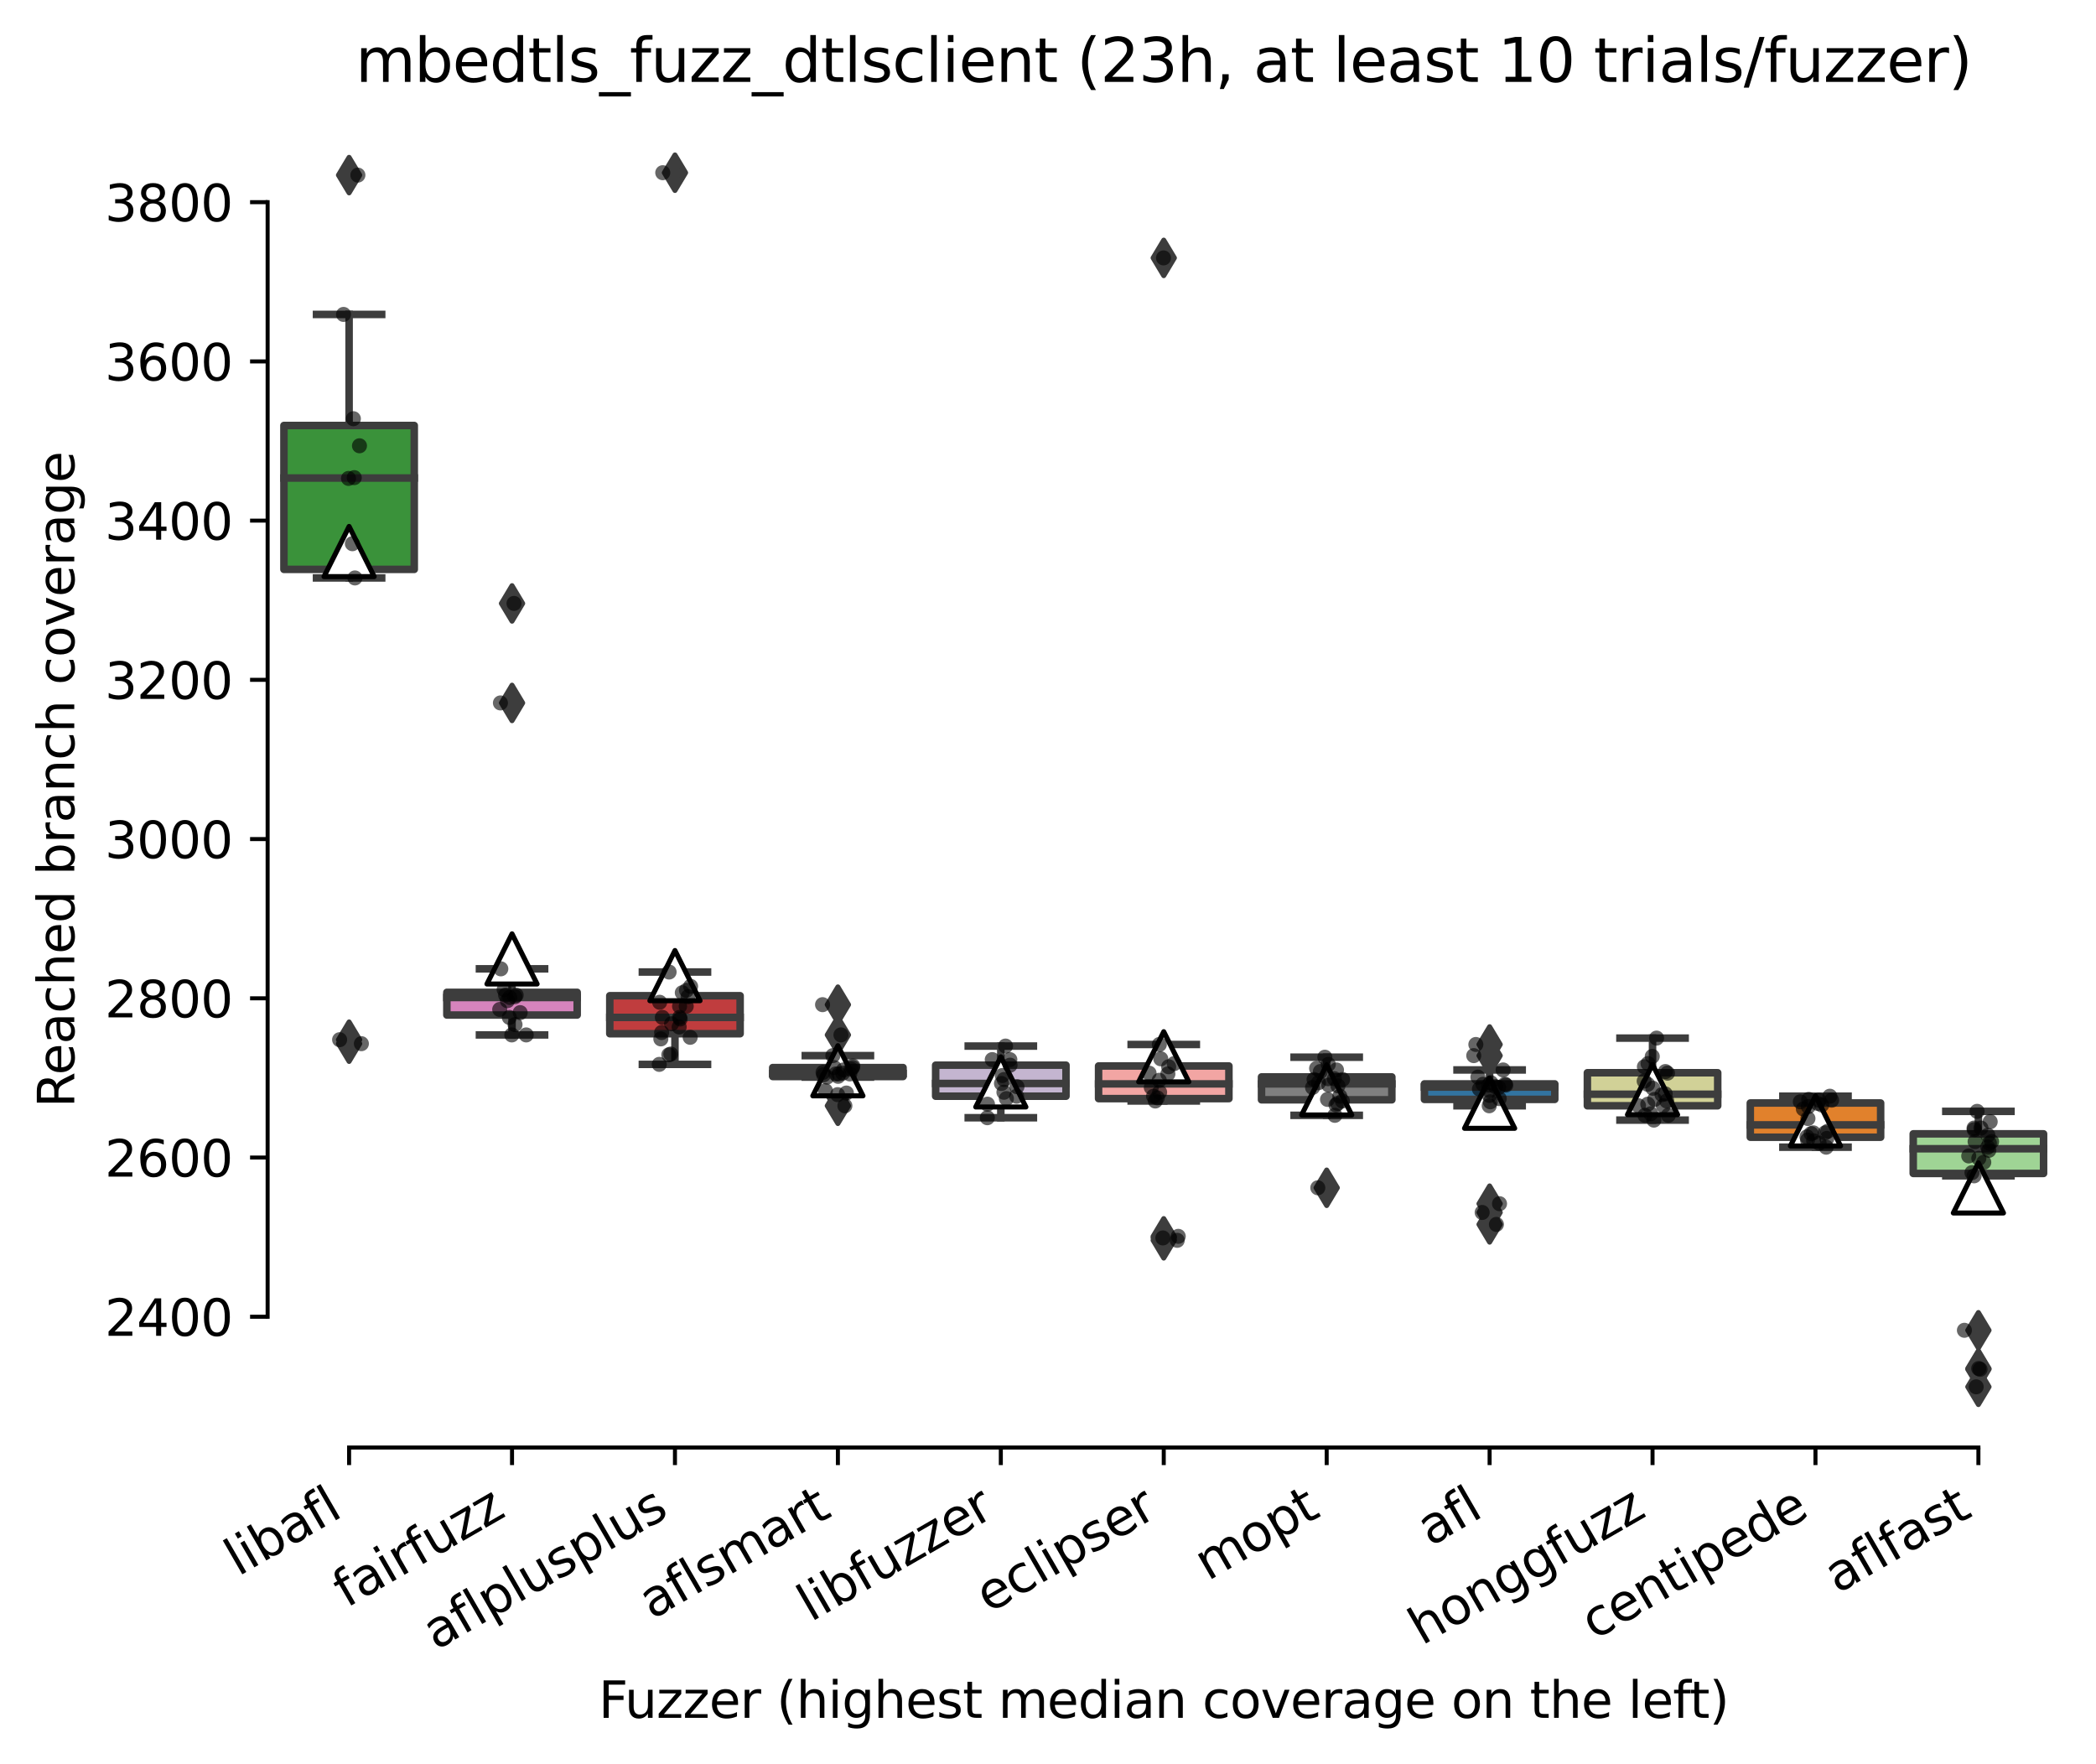 <?xml version="1.0" encoding="utf-8" standalone="no"?>
<!DOCTYPE svg PUBLIC "-//W3C//DTD SVG 1.1//EN"
  "http://www.w3.org/Graphics/SVG/1.1/DTD/svg11.dtd">
<svg xmlns:xlink="http://www.w3.org/1999/xlink" width="417.648pt" height="351.576pt" viewBox="0 0 417.648 351.576" xmlns="http://www.w3.org/2000/svg" version="1.1">
 <defs>
  <style type="text/css">*{stroke-linejoin: round; stroke-linecap: butt}</style>
 </defs>
 <g id="figure_1">
  <g id="patch_1">
   <path d="M 0 351.576 
L 417.648 351.576 
L 417.648 0 
L 0 0 
z
" style="fill: #ffffff"/>
  </g>
  <g id="axes_1">
   <g id="patch_2">
    <path d="M 53.328 288.43 
L 410.448 288.43 
L 410.448 22.318 
L 53.328 22.318 
z
" style="fill: #ffffff"/>
   </g>
   <g id="patch_3">
    <path d="M 56.575 113.455 
L 82.547 113.455 
L 82.547 84.781 
L 56.575 84.781 
L 56.575 113.455 
z
" clip-path="url(#p233d2ae22a)" style="fill: #3a923a; stroke: #3d3d3d; stroke-width: 1.5; stroke-linejoin: miter"/>
   </g>
   <g id="patch_4">
    <path d="M 89.04 202.251 
L 115.012 202.251 
L 115.012 197.73 
L 89.04 197.73 
L 89.04 202.251 
z
" clip-path="url(#p233d2ae22a)" style="fill: #d684bd; stroke: #3d3d3d; stroke-width: 1.5; stroke-linejoin: miter"/>
   </g>
   <g id="patch_5">
    <path d="M 121.506 205.979 
L 147.478 205.979 
L 147.478 198.404 
L 121.506 198.404 
L 121.506 205.979 
z
" clip-path="url(#p233d2ae22a)" style="fill: #c03d3e; stroke: #3d3d3d; stroke-width: 1.5; stroke-linejoin: miter"/>
   </g>
   <g id="patch_6">
    <path d="M 153.971 214.506 
L 179.943 214.506 
L 179.943 212.721 
L 153.971 212.721 
L 153.971 214.506 
z
" clip-path="url(#p233d2ae22a)" style="fill: #c7c7c7; stroke: #3d3d3d; stroke-width: 1.5; stroke-linejoin: miter"/>
   </g>
   <g id="patch_7">
    <path d="M 186.436 218.432 
L 212.409 218.432 
L 212.409 212.245 
L 186.436 212.245 
L 186.436 218.432 
z
" clip-path="url(#p233d2ae22a)" style="fill: #c4b5d0; stroke: #3d3d3d; stroke-width: 1.5; stroke-linejoin: miter"/>
   </g>
   <g id="patch_8">
    <path d="M 218.902 218.908 
L 244.874 218.908 
L 244.874 212.404 
L 218.902 212.404 
L 218.902 218.908 
z
" clip-path="url(#p233d2ae22a)" style="fill: #f2a5a3; stroke: #3d3d3d; stroke-width: 1.5; stroke-linejoin: miter"/>
   </g>
   <g id="patch_9">
    <path d="M 251.367 219.146 
L 277.34 219.146 
L 277.34 214.585 
L 251.367 214.585 
L 251.367 219.146 
z
" clip-path="url(#p233d2ae22a)" style="fill: #7f7f7f; stroke: #3d3d3d; stroke-width: 1.5; stroke-linejoin: miter"/>
   </g>
   <g id="patch_10">
    <path d="M 283.833 219.067 
L 309.805 219.067 
L 309.805 215.973 
L 283.833 215.973 
L 283.833 219.067 
z
" clip-path="url(#p233d2ae22a)" style="fill: #3274a1; stroke: #3d3d3d; stroke-width: 1.5; stroke-linejoin: miter"/>
   </g>
   <g id="patch_11">
    <path d="M 316.298 220.336 
L 342.271 220.336 
L 342.271 213.752 
L 316.298 213.752 
L 316.298 220.336 
z
" clip-path="url(#p233d2ae22a)" style="fill: #d1d197; stroke: #3d3d3d; stroke-width: 1.5; stroke-linejoin: miter"/>
   </g>
   <g id="patch_12">
    <path d="M 348.764 226.602 
L 374.736 226.602 
L 374.736 219.78 
L 348.764 219.78 
L 348.764 226.602 
z
" clip-path="url(#p233d2ae22a)" style="fill: #e1812c; stroke: #3d3d3d; stroke-width: 1.5; stroke-linejoin: miter"/>
   </g>
   <g id="patch_13">
    <path d="M 381.229 233.82 
L 407.202 233.82 
L 407.202 225.928 
L 381.229 225.928 
L 381.229 233.82 
z
" clip-path="url(#p233d2ae22a)" style="fill: #9fd495; stroke: #3d3d3d; stroke-width: 1.5; stroke-linejoin: miter"/>
   </g>
   <g id="matplotlib.axis_1">
    <g id="xtick_1">
     <g id="line2d_1">
      <defs>
       <path id="m3568c071aa" d="M 0 0 
L 0 3.5 
" style="stroke: #000000; stroke-width: 0.8"/>
      </defs>
      <g>
       <use xlink:href="#m3568c071aa" x="69.561" y="288.43" style="stroke: #000000; stroke-width: 0.8"/>
      </g>
     </g>
     <g id="text_1">
      <!-- libafl -->
      <g transform="translate(47.45 314.176) rotate(-30) scale(0.1 -0.1)">
       <defs>
        <path id="DejaVuSans-6c" d="M 603 4863 
L 1178 4863 
L 1178 0 
L 603 0 
L 603 4863 
z
" transform="scale(0.016)"/>
        <path id="DejaVuSans-69" d="M 603 3500 
L 1178 3500 
L 1178 0 
L 603 0 
L 603 3500 
z
M 603 4863 
L 1178 4863 
L 1178 4134 
L 603 4134 
L 603 4863 
z
" transform="scale(0.016)"/>
        <path id="DejaVuSans-62" d="M 3116 1747 
Q 3116 2381 2855 2742 
Q 2594 3103 2138 3103 
Q 1681 3103 1420 2742 
Q 1159 2381 1159 1747 
Q 1159 1113 1420 752 
Q 1681 391 2138 391 
Q 2594 391 2855 752 
Q 3116 1113 3116 1747 
z
M 1159 2969 
Q 1341 3281 1617 3432 
Q 1894 3584 2278 3584 
Q 2916 3584 3314 3078 
Q 3713 2572 3713 1747 
Q 3713 922 3314 415 
Q 2916 -91 2278 -91 
Q 1894 -91 1617 61 
Q 1341 213 1159 525 
L 1159 0 
L 581 0 
L 581 4863 
L 1159 4863 
L 1159 2969 
z
" transform="scale(0.016)"/>
        <path id="DejaVuSans-61" d="M 2194 1759 
Q 1497 1759 1228 1600 
Q 959 1441 959 1056 
Q 959 750 1161 570 
Q 1363 391 1709 391 
Q 2188 391 2477 730 
Q 2766 1069 2766 1631 
L 2766 1759 
L 2194 1759 
z
M 3341 1997 
L 3341 0 
L 2766 0 
L 2766 531 
Q 2569 213 2275 61 
Q 1981 -91 1556 -91 
Q 1019 -91 701 211 
Q 384 513 384 1019 
Q 384 1609 779 1909 
Q 1175 2209 1959 2209 
L 2766 2209 
L 2766 2266 
Q 2766 2663 2505 2880 
Q 2244 3097 1772 3097 
Q 1472 3097 1187 3025 
Q 903 2953 641 2809 
L 641 3341 
Q 956 3463 1253 3523 
Q 1550 3584 1831 3584 
Q 2591 3584 2966 3190 
Q 3341 2797 3341 1997 
z
" transform="scale(0.016)"/>
        <path id="DejaVuSans-66" d="M 2375 4863 
L 2375 4384 
L 1825 4384 
Q 1516 4384 1395 4259 
Q 1275 4134 1275 3809 
L 1275 3500 
L 2222 3500 
L 2222 3053 
L 1275 3053 
L 1275 0 
L 697 0 
L 697 3053 
L 147 3053 
L 147 3500 
L 697 3500 
L 697 3744 
Q 697 4328 969 4595 
Q 1241 4863 1831 4863 
L 2375 4863 
z
" transform="scale(0.016)"/>
       </defs>
       <use xlink:href="#DejaVuSans-6c"/>
       <use xlink:href="#DejaVuSans-69" x="27.783"/>
       <use xlink:href="#DejaVuSans-62" x="55.566"/>
       <use xlink:href="#DejaVuSans-61" x="119.043"/>
       <use xlink:href="#DejaVuSans-66" x="180.322"/>
       <use xlink:href="#DejaVuSans-6c" x="215.527"/>
      </g>
     </g>
    </g>
    <g id="xtick_2">
     <g id="line2d_2">
      <g>
       <use xlink:href="#m3568c071aa" x="102.026" y="288.43" style="stroke: #000000; stroke-width: 0.8"/>
      </g>
     </g>
     <g id="text_2">
      <!-- fairfuzz -->
      <g transform="translate(69.037 320.457) rotate(-30) scale(0.1 -0.1)">
       <defs>
        <path id="DejaVuSans-72" d="M 2631 2963 
Q 2534 3019 2420 3045 
Q 2306 3072 2169 3072 
Q 1681 3072 1420 2755 
Q 1159 2438 1159 1844 
L 1159 0 
L 581 0 
L 581 3500 
L 1159 3500 
L 1159 2956 
Q 1341 3275 1631 3429 
Q 1922 3584 2338 3584 
Q 2397 3584 2469 3576 
Q 2541 3569 2628 3553 
L 2631 2963 
z
" transform="scale(0.016)"/>
        <path id="DejaVuSans-75" d="M 544 1381 
L 544 3500 
L 1119 3500 
L 1119 1403 
Q 1119 906 1312 657 
Q 1506 409 1894 409 
Q 2359 409 2629 706 
Q 2900 1003 2900 1516 
L 2900 3500 
L 3475 3500 
L 3475 0 
L 2900 0 
L 2900 538 
Q 2691 219 2414 64 
Q 2138 -91 1772 -91 
Q 1169 -91 856 284 
Q 544 659 544 1381 
z
M 1991 3584 
L 1991 3584 
z
" transform="scale(0.016)"/>
        <path id="DejaVuSans-7a" d="M 353 3500 
L 3084 3500 
L 3084 2975 
L 922 459 
L 3084 459 
L 3084 0 
L 275 0 
L 275 525 
L 2438 3041 
L 353 3041 
L 353 3500 
z
" transform="scale(0.016)"/>
       </defs>
       <use xlink:href="#DejaVuSans-66"/>
       <use xlink:href="#DejaVuSans-61" x="35.205"/>
       <use xlink:href="#DejaVuSans-69" x="96.484"/>
       <use xlink:href="#DejaVuSans-72" x="124.268"/>
       <use xlink:href="#DejaVuSans-66" x="165.381"/>
       <use xlink:href="#DejaVuSans-75" x="200.586"/>
       <use xlink:href="#DejaVuSans-7a" x="263.965"/>
       <use xlink:href="#DejaVuSans-7a" x="316.455"/>
      </g>
     </g>
    </g>
    <g id="xtick_3">
     <g id="line2d_3">
      <g>
       <use xlink:href="#m3568c071aa" x="134.492" y="288.43" style="stroke: #000000; stroke-width: 0.8"/>
      </g>
     </g>
     <g id="text_3">
      <!-- aflplusplus -->
      <g transform="translate(86.883 328.897) rotate(-30) scale(0.1 -0.1)">
       <defs>
        <path id="DejaVuSans-70" d="M 1159 525 
L 1159 -1331 
L 581 -1331 
L 581 3500 
L 1159 3500 
L 1159 2969 
Q 1341 3281 1617 3432 
Q 1894 3584 2278 3584 
Q 2916 3584 3314 3078 
Q 3713 2572 3713 1747 
Q 3713 922 3314 415 
Q 2916 -91 2278 -91 
Q 1894 -91 1617 61 
Q 1341 213 1159 525 
z
M 3116 1747 
Q 3116 2381 2855 2742 
Q 2594 3103 2138 3103 
Q 1681 3103 1420 2742 
Q 1159 2381 1159 1747 
Q 1159 1113 1420 752 
Q 1681 391 2138 391 
Q 2594 391 2855 752 
Q 3116 1113 3116 1747 
z
" transform="scale(0.016)"/>
        <path id="DejaVuSans-73" d="M 2834 3397 
L 2834 2853 
Q 2591 2978 2328 3040 
Q 2066 3103 1784 3103 
Q 1356 3103 1142 2972 
Q 928 2841 928 2578 
Q 928 2378 1081 2264 
Q 1234 2150 1697 2047 
L 1894 2003 
Q 2506 1872 2764 1633 
Q 3022 1394 3022 966 
Q 3022 478 2636 193 
Q 2250 -91 1575 -91 
Q 1294 -91 989 -36 
Q 684 19 347 128 
L 347 722 
Q 666 556 975 473 
Q 1284 391 1588 391 
Q 1994 391 2212 530 
Q 2431 669 2431 922 
Q 2431 1156 2273 1281 
Q 2116 1406 1581 1522 
L 1381 1569 
Q 847 1681 609 1914 
Q 372 2147 372 2553 
Q 372 3047 722 3315 
Q 1072 3584 1716 3584 
Q 2034 3584 2315 3537 
Q 2597 3491 2834 3397 
z
" transform="scale(0.016)"/>
       </defs>
       <use xlink:href="#DejaVuSans-61"/>
       <use xlink:href="#DejaVuSans-66" x="61.279"/>
       <use xlink:href="#DejaVuSans-6c" x="96.484"/>
       <use xlink:href="#DejaVuSans-70" x="124.268"/>
       <use xlink:href="#DejaVuSans-6c" x="187.744"/>
       <use xlink:href="#DejaVuSans-75" x="215.527"/>
       <use xlink:href="#DejaVuSans-73" x="278.906"/>
       <use xlink:href="#DejaVuSans-70" x="331.006"/>
       <use xlink:href="#DejaVuSans-6c" x="394.482"/>
       <use xlink:href="#DejaVuSans-75" x="422.266"/>
       <use xlink:href="#DejaVuSans-73" x="485.645"/>
      </g>
     </g>
    </g>
    <g id="xtick_4">
     <g id="line2d_4">
      <g>
       <use xlink:href="#m3568c071aa" x="166.957" y="288.43" style="stroke: #000000; stroke-width: 0.8"/>
      </g>
     </g>
     <g id="text_4">
      <!-- aflsmart -->
      <g transform="translate(129.946 322.779) rotate(-30) scale(0.1 -0.1)">
       <defs>
        <path id="DejaVuSans-6d" d="M 3328 2828 
Q 3544 3216 3844 3400 
Q 4144 3584 4550 3584 
Q 5097 3584 5394 3201 
Q 5691 2819 5691 2113 
L 5691 0 
L 5113 0 
L 5113 2094 
Q 5113 2597 4934 2840 
Q 4756 3084 4391 3084 
Q 3944 3084 3684 2787 
Q 3425 2491 3425 1978 
L 3425 0 
L 2847 0 
L 2847 2094 
Q 2847 2600 2669 2842 
Q 2491 3084 2119 3084 
Q 1678 3084 1418 2786 
Q 1159 2488 1159 1978 
L 1159 0 
L 581 0 
L 581 3500 
L 1159 3500 
L 1159 2956 
Q 1356 3278 1631 3431 
Q 1906 3584 2284 3584 
Q 2666 3584 2933 3390 
Q 3200 3197 3328 2828 
z
" transform="scale(0.016)"/>
        <path id="DejaVuSans-74" d="M 1172 4494 
L 1172 3500 
L 2356 3500 
L 2356 3053 
L 1172 3053 
L 1172 1153 
Q 1172 725 1289 603 
Q 1406 481 1766 481 
L 2356 481 
L 2356 0 
L 1766 0 
Q 1100 0 847 248 
Q 594 497 594 1153 
L 594 3053 
L 172 3053 
L 172 3500 
L 594 3500 
L 594 4494 
L 1172 4494 
z
" transform="scale(0.016)"/>
       </defs>
       <use xlink:href="#DejaVuSans-61"/>
       <use xlink:href="#DejaVuSans-66" x="61.279"/>
       <use xlink:href="#DejaVuSans-6c" x="96.484"/>
       <use xlink:href="#DejaVuSans-73" x="124.268"/>
       <use xlink:href="#DejaVuSans-6d" x="176.367"/>
       <use xlink:href="#DejaVuSans-61" x="273.779"/>
       <use xlink:href="#DejaVuSans-72" x="335.059"/>
       <use xlink:href="#DejaVuSans-74" x="376.172"/>
      </g>
     </g>
    </g>
    <g id="xtick_5">
     <g id="line2d_5">
      <g>
       <use xlink:href="#m3568c071aa" x="199.423" y="288.43" style="stroke: #000000; stroke-width: 0.8"/>
      </g>
     </g>
     <g id="text_5">
      <!-- libfuzzer -->
      <g transform="translate(161.556 323.272) rotate(-30) scale(0.1 -0.1)">
       <defs>
        <path id="DejaVuSans-65" d="M 3597 1894 
L 3597 1613 
L 953 1613 
Q 991 1019 1311 708 
Q 1631 397 2203 397 
Q 2534 397 2845 478 
Q 3156 559 3463 722 
L 3463 178 
Q 3153 47 2828 -22 
Q 2503 -91 2169 -91 
Q 1331 -91 842 396 
Q 353 884 353 1716 
Q 353 2575 817 3079 
Q 1281 3584 2069 3584 
Q 2775 3584 3186 3129 
Q 3597 2675 3597 1894 
z
M 3022 2063 
Q 3016 2534 2758 2815 
Q 2500 3097 2075 3097 
Q 1594 3097 1305 2825 
Q 1016 2553 972 2059 
L 3022 2063 
z
" transform="scale(0.016)"/>
       </defs>
       <use xlink:href="#DejaVuSans-6c"/>
       <use xlink:href="#DejaVuSans-69" x="27.783"/>
       <use xlink:href="#DejaVuSans-62" x="55.566"/>
       <use xlink:href="#DejaVuSans-66" x="119.043"/>
       <use xlink:href="#DejaVuSans-75" x="154.248"/>
       <use xlink:href="#DejaVuSans-7a" x="217.627"/>
       <use xlink:href="#DejaVuSans-7a" x="270.117"/>
       <use xlink:href="#DejaVuSans-65" x="322.607"/>
       <use xlink:href="#DejaVuSans-72" x="384.131"/>
      </g>
     </g>
    </g>
    <g id="xtick_6">
     <g id="line2d_6">
      <g>
       <use xlink:href="#m3568c071aa" x="231.888" y="288.43" style="stroke: #000000; stroke-width: 0.8"/>
      </g>
     </g>
     <g id="text_6">
      <!-- eclipser -->
      <g transform="translate(197.048 321.525) rotate(-30) scale(0.1 -0.1)">
       <defs>
        <path id="DejaVuSans-63" d="M 3122 3366 
L 3122 2828 
Q 2878 2963 2633 3030 
Q 2388 3097 2138 3097 
Q 1578 3097 1268 2742 
Q 959 2388 959 1747 
Q 959 1106 1268 751 
Q 1578 397 2138 397 
Q 2388 397 2633 464 
Q 2878 531 3122 666 
L 3122 134 
Q 2881 22 2623 -34 
Q 2366 -91 2075 -91 
Q 1284 -91 818 406 
Q 353 903 353 1747 
Q 353 2603 823 3093 
Q 1294 3584 2113 3584 
Q 2378 3584 2631 3529 
Q 2884 3475 3122 3366 
z
" transform="scale(0.016)"/>
       </defs>
       <use xlink:href="#DejaVuSans-65"/>
       <use xlink:href="#DejaVuSans-63" x="61.523"/>
       <use xlink:href="#DejaVuSans-6c" x="116.504"/>
       <use xlink:href="#DejaVuSans-69" x="144.287"/>
       <use xlink:href="#DejaVuSans-70" x="172.07"/>
       <use xlink:href="#DejaVuSans-73" x="235.547"/>
       <use xlink:href="#DejaVuSans-65" x="287.646"/>
       <use xlink:href="#DejaVuSans-72" x="349.17"/>
      </g>
     </g>
    </g>
    <g id="xtick_7">
     <g id="line2d_7">
      <g>
       <use xlink:href="#m3568c071aa" x="264.354" y="288.43" style="stroke: #000000; stroke-width: 0.8"/>
      </g>
     </g>
     <g id="text_7">
      <!-- mopt -->
      <g transform="translate(240.686 315.075) rotate(-30) scale(0.1 -0.1)">
       <defs>
        <path id="DejaVuSans-6f" d="M 1959 3097 
Q 1497 3097 1228 2736 
Q 959 2375 959 1747 
Q 959 1119 1226 758 
Q 1494 397 1959 397 
Q 2419 397 2687 759 
Q 2956 1122 2956 1747 
Q 2956 2369 2687 2733 
Q 2419 3097 1959 3097 
z
M 1959 3584 
Q 2709 3584 3137 3096 
Q 3566 2609 3566 1747 
Q 3566 888 3137 398 
Q 2709 -91 1959 -91 
Q 1206 -91 779 398 
Q 353 888 353 1747 
Q 353 2609 779 3096 
Q 1206 3584 1959 3584 
z
" transform="scale(0.016)"/>
       </defs>
       <use xlink:href="#DejaVuSans-6d"/>
       <use xlink:href="#DejaVuSans-6f" x="97.412"/>
       <use xlink:href="#DejaVuSans-70" x="158.594"/>
       <use xlink:href="#DejaVuSans-74" x="222.07"/>
      </g>
     </g>
    </g>
    <g id="xtick_8">
     <g id="line2d_8">
      <g>
       <use xlink:href="#m3568c071aa" x="296.819" y="288.43" style="stroke: #000000; stroke-width: 0.8"/>
      </g>
     </g>
     <g id="text_8">
      <!-- afl -->
      <g transform="translate(285.017 308.224) rotate(-30) scale(0.1 -0.1)">
       <use xlink:href="#DejaVuSans-61"/>
       <use xlink:href="#DejaVuSans-66" x="61.279"/>
       <use xlink:href="#DejaVuSans-6c" x="96.484"/>
      </g>
     </g>
    </g>
    <g id="xtick_9">
     <g id="line2d_9">
      <g>
       <use xlink:href="#m3568c071aa" x="329.284" y="288.43" style="stroke: #000000; stroke-width: 0.8"/>
      </g>
     </g>
     <g id="text_9">
      <!-- honggfuzz -->
      <g transform="translate(283.345 327.933) rotate(-30) scale(0.1 -0.1)">
       <defs>
        <path id="DejaVuSans-68" d="M 3513 2113 
L 3513 0 
L 2938 0 
L 2938 2094 
Q 2938 2591 2744 2837 
Q 2550 3084 2163 3084 
Q 1697 3084 1428 2787 
Q 1159 2491 1159 1978 
L 1159 0 
L 581 0 
L 581 4863 
L 1159 4863 
L 1159 2956 
Q 1366 3272 1645 3428 
Q 1925 3584 2291 3584 
Q 2894 3584 3203 3211 
Q 3513 2838 3513 2113 
z
" transform="scale(0.016)"/>
        <path id="DejaVuSans-6e" d="M 3513 2113 
L 3513 0 
L 2938 0 
L 2938 2094 
Q 2938 2591 2744 2837 
Q 2550 3084 2163 3084 
Q 1697 3084 1428 2787 
Q 1159 2491 1159 1978 
L 1159 0 
L 581 0 
L 581 3500 
L 1159 3500 
L 1159 2956 
Q 1366 3272 1645 3428 
Q 1925 3584 2291 3584 
Q 2894 3584 3203 3211 
Q 3513 2838 3513 2113 
z
" transform="scale(0.016)"/>
        <path id="DejaVuSans-67" d="M 2906 1791 
Q 2906 2416 2648 2759 
Q 2391 3103 1925 3103 
Q 1463 3103 1205 2759 
Q 947 2416 947 1791 
Q 947 1169 1205 825 
Q 1463 481 1925 481 
Q 2391 481 2648 825 
Q 2906 1169 2906 1791 
z
M 3481 434 
Q 3481 -459 3084 -895 
Q 2688 -1331 1869 -1331 
Q 1566 -1331 1297 -1286 
Q 1028 -1241 775 -1147 
L 775 -588 
Q 1028 -725 1275 -790 
Q 1522 -856 1778 -856 
Q 2344 -856 2625 -561 
Q 2906 -266 2906 331 
L 2906 616 
Q 2728 306 2450 153 
Q 2172 0 1784 0 
Q 1141 0 747 490 
Q 353 981 353 1791 
Q 353 2603 747 3093 
Q 1141 3584 1784 3584 
Q 2172 3584 2450 3431 
Q 2728 3278 2906 2969 
L 2906 3500 
L 3481 3500 
L 3481 434 
z
" transform="scale(0.016)"/>
       </defs>
       <use xlink:href="#DejaVuSans-68"/>
       <use xlink:href="#DejaVuSans-6f" x="63.379"/>
       <use xlink:href="#DejaVuSans-6e" x="124.561"/>
       <use xlink:href="#DejaVuSans-67" x="187.939"/>
       <use xlink:href="#DejaVuSans-67" x="251.416"/>
       <use xlink:href="#DejaVuSans-66" x="314.893"/>
       <use xlink:href="#DejaVuSans-75" x="350.098"/>
       <use xlink:href="#DejaVuSans-7a" x="413.477"/>
       <use xlink:href="#DejaVuSans-7a" x="465.967"/>
      </g>
     </g>
    </g>
    <g id="xtick_10">
     <g id="line2d_10">
      <g>
       <use xlink:href="#m3568c071aa" x="361.75" y="288.43" style="stroke: #000000; stroke-width: 0.8"/>
      </g>
     </g>
     <g id="text_10">
      <!-- centipede -->
      <g transform="translate(317.677 326.856) rotate(-30) scale(0.1 -0.1)">
       <defs>
        <path id="DejaVuSans-64" d="M 2906 2969 
L 2906 4863 
L 3481 4863 
L 3481 0 
L 2906 0 
L 2906 525 
Q 2725 213 2448 61 
Q 2172 -91 1784 -91 
Q 1150 -91 751 415 
Q 353 922 353 1747 
Q 353 2572 751 3078 
Q 1150 3584 1784 3584 
Q 2172 3584 2448 3432 
Q 2725 3281 2906 2969 
z
M 947 1747 
Q 947 1113 1208 752 
Q 1469 391 1925 391 
Q 2381 391 2643 752 
Q 2906 1113 2906 1747 
Q 2906 2381 2643 2742 
Q 2381 3103 1925 3103 
Q 1469 3103 1208 2742 
Q 947 2381 947 1747 
z
" transform="scale(0.016)"/>
       </defs>
       <use xlink:href="#DejaVuSans-63"/>
       <use xlink:href="#DejaVuSans-65" x="54.98"/>
       <use xlink:href="#DejaVuSans-6e" x="116.504"/>
       <use xlink:href="#DejaVuSans-74" x="179.883"/>
       <use xlink:href="#DejaVuSans-69" x="219.092"/>
       <use xlink:href="#DejaVuSans-70" x="246.875"/>
       <use xlink:href="#DejaVuSans-65" x="310.352"/>
       <use xlink:href="#DejaVuSans-64" x="371.875"/>
       <use xlink:href="#DejaVuSans-65" x="435.352"/>
      </g>
     </g>
    </g>
    <g id="xtick_11">
     <g id="line2d_11">
      <g>
       <use xlink:href="#m3568c071aa" x="394.215" y="288.43" style="stroke: #000000; stroke-width: 0.8"/>
      </g>
     </g>
     <g id="text_11">
      <!-- aflfast -->
      <g transform="translate(366.152 317.613) rotate(-30) scale(0.1 -0.1)">
       <use xlink:href="#DejaVuSans-61"/>
       <use xlink:href="#DejaVuSans-66" x="61.279"/>
       <use xlink:href="#DejaVuSans-6c" x="96.484"/>
       <use xlink:href="#DejaVuSans-66" x="124.268"/>
       <use xlink:href="#DejaVuSans-61" x="159.473"/>
       <use xlink:href="#DejaVuSans-73" x="220.752"/>
       <use xlink:href="#DejaVuSans-74" x="272.852"/>
      </g>
     </g>
    </g>
    <g id="text_12">
     <!-- Fuzzer (highest median coverage on the left) -->
     <g transform="translate(119.27 342.297) scale(0.1 -0.1)">
      <defs>
       <path id="DejaVuSans-46" d="M 628 4666 
L 3309 4666 
L 3309 4134 
L 1259 4134 
L 1259 2759 
L 3109 2759 
L 3109 2228 
L 1259 2228 
L 1259 0 
L 628 0 
L 628 4666 
z
" transform="scale(0.016)"/>
       <path id="DejaVuSans-20" transform="scale(0.016)"/>
       <path id="DejaVuSans-28" d="M 1984 4856 
Q 1566 4138 1362 3434 
Q 1159 2731 1159 2009 
Q 1159 1288 1364 580 
Q 1569 -128 1984 -844 
L 1484 -844 
Q 1016 -109 783 600 
Q 550 1309 550 2009 
Q 550 2706 781 3412 
Q 1013 4119 1484 4856 
L 1984 4856 
z
" transform="scale(0.016)"/>
       <path id="DejaVuSans-76" d="M 191 3500 
L 800 3500 
L 1894 563 
L 2988 3500 
L 3597 3500 
L 2284 0 
L 1503 0 
L 191 3500 
z
" transform="scale(0.016)"/>
       <path id="DejaVuSans-29" d="M 513 4856 
L 1013 4856 
Q 1481 4119 1714 3412 
Q 1947 2706 1947 2009 
Q 1947 1309 1714 600 
Q 1481 -109 1013 -844 
L 513 -844 
Q 928 -128 1133 580 
Q 1338 1288 1338 2009 
Q 1338 2731 1133 3434 
Q 928 4138 513 4856 
z
" transform="scale(0.016)"/>
      </defs>
      <use xlink:href="#DejaVuSans-46"/>
      <use xlink:href="#DejaVuSans-75" x="52.02"/>
      <use xlink:href="#DejaVuSans-7a" x="115.398"/>
      <use xlink:href="#DejaVuSans-7a" x="167.889"/>
      <use xlink:href="#DejaVuSans-65" x="220.379"/>
      <use xlink:href="#DejaVuSans-72" x="281.902"/>
      <use xlink:href="#DejaVuSans-20" x="323.016"/>
      <use xlink:href="#DejaVuSans-28" x="354.803"/>
      <use xlink:href="#DejaVuSans-68" x="393.816"/>
      <use xlink:href="#DejaVuSans-69" x="457.195"/>
      <use xlink:href="#DejaVuSans-67" x="484.979"/>
      <use xlink:href="#DejaVuSans-68" x="548.455"/>
      <use xlink:href="#DejaVuSans-65" x="611.834"/>
      <use xlink:href="#DejaVuSans-73" x="673.357"/>
      <use xlink:href="#DejaVuSans-74" x="725.457"/>
      <use xlink:href="#DejaVuSans-20" x="764.666"/>
      <use xlink:href="#DejaVuSans-6d" x="796.453"/>
      <use xlink:href="#DejaVuSans-65" x="893.865"/>
      <use xlink:href="#DejaVuSans-64" x="955.389"/>
      <use xlink:href="#DejaVuSans-69" x="1018.865"/>
      <use xlink:href="#DejaVuSans-61" x="1046.648"/>
      <use xlink:href="#DejaVuSans-6e" x="1107.928"/>
      <use xlink:href="#DejaVuSans-20" x="1171.307"/>
      <use xlink:href="#DejaVuSans-63" x="1203.094"/>
      <use xlink:href="#DejaVuSans-6f" x="1258.074"/>
      <use xlink:href="#DejaVuSans-76" x="1319.256"/>
      <use xlink:href="#DejaVuSans-65" x="1378.436"/>
      <use xlink:href="#DejaVuSans-72" x="1439.959"/>
      <use xlink:href="#DejaVuSans-61" x="1481.072"/>
      <use xlink:href="#DejaVuSans-67" x="1542.352"/>
      <use xlink:href="#DejaVuSans-65" x="1605.828"/>
      <use xlink:href="#DejaVuSans-20" x="1667.352"/>
      <use xlink:href="#DejaVuSans-6f" x="1699.139"/>
      <use xlink:href="#DejaVuSans-6e" x="1760.32"/>
      <use xlink:href="#DejaVuSans-20" x="1823.699"/>
      <use xlink:href="#DejaVuSans-74" x="1855.486"/>
      <use xlink:href="#DejaVuSans-68" x="1894.695"/>
      <use xlink:href="#DejaVuSans-65" x="1958.074"/>
      <use xlink:href="#DejaVuSans-20" x="2019.598"/>
      <use xlink:href="#DejaVuSans-6c" x="2051.385"/>
      <use xlink:href="#DejaVuSans-65" x="2079.168"/>
      <use xlink:href="#DejaVuSans-66" x="2140.691"/>
      <use xlink:href="#DejaVuSans-74" x="2174.146"/>
      <use xlink:href="#DejaVuSans-29" x="2213.355"/>
     </g>
    </g>
   </g>
   <g id="matplotlib.axis_2">
    <g id="ytick_1">
     <g id="line2d_12">
      <defs>
       <path id="m2c8647a056" d="M 0 0 
L -3.5 0 
" style="stroke: #000000; stroke-width: 0.8"/>
      </defs>
      <g>
       <use xlink:href="#m2c8647a056" x="53.328" y="262.374" style="stroke: #000000; stroke-width: 0.8"/>
      </g>
     </g>
     <g id="text_13">
      <!-- 2400 -->
      <g transform="translate(20.878 266.173) scale(0.1 -0.1)">
       <defs>
        <path id="DejaVuSans-32" d="M 1228 531 
L 3431 531 
L 3431 0 
L 469 0 
L 469 531 
Q 828 903 1448 1529 
Q 2069 2156 2228 2338 
Q 2531 2678 2651 2914 
Q 2772 3150 2772 3378 
Q 2772 3750 2511 3984 
Q 2250 4219 1831 4219 
Q 1534 4219 1204 4116 
Q 875 4013 500 3803 
L 500 4441 
Q 881 4594 1212 4672 
Q 1544 4750 1819 4750 
Q 2544 4750 2975 4387 
Q 3406 4025 3406 3419 
Q 3406 3131 3298 2873 
Q 3191 2616 2906 2266 
Q 2828 2175 2409 1742 
Q 1991 1309 1228 531 
z
" transform="scale(0.016)"/>
        <path id="DejaVuSans-34" d="M 2419 4116 
L 825 1625 
L 2419 1625 
L 2419 4116 
z
M 2253 4666 
L 3047 4666 
L 3047 1625 
L 3713 1625 
L 3713 1100 
L 3047 1100 
L 3047 0 
L 2419 0 
L 2419 1100 
L 313 1100 
L 313 1709 
L 2253 4666 
z
" transform="scale(0.016)"/>
        <path id="DejaVuSans-30" d="M 2034 4250 
Q 1547 4250 1301 3770 
Q 1056 3291 1056 2328 
Q 1056 1369 1301 889 
Q 1547 409 2034 409 
Q 2525 409 2770 889 
Q 3016 1369 3016 2328 
Q 3016 3291 2770 3770 
Q 2525 4250 2034 4250 
z
M 2034 4750 
Q 2819 4750 3233 4129 
Q 3647 3509 3647 2328 
Q 3647 1150 3233 529 
Q 2819 -91 2034 -91 
Q 1250 -91 836 529 
Q 422 1150 422 2328 
Q 422 3509 836 4129 
Q 1250 4750 2034 4750 
z
" transform="scale(0.016)"/>
       </defs>
       <use xlink:href="#DejaVuSans-32"/>
       <use xlink:href="#DejaVuSans-34" x="63.623"/>
       <use xlink:href="#DejaVuSans-30" x="127.246"/>
       <use xlink:href="#DejaVuSans-30" x="190.869"/>
      </g>
     </g>
    </g>
    <g id="ytick_2">
     <g id="line2d_13">
      <g>
       <use xlink:href="#m2c8647a056" x="53.328" y="230.647" style="stroke: #000000; stroke-width: 0.8"/>
      </g>
     </g>
     <g id="text_14">
      <!-- 2600 -->
      <g transform="translate(20.878 234.446) scale(0.1 -0.1)">
       <defs>
        <path id="DejaVuSans-36" d="M 2113 2584 
Q 1688 2584 1439 2293 
Q 1191 2003 1191 1497 
Q 1191 994 1439 701 
Q 1688 409 2113 409 
Q 2538 409 2786 701 
Q 3034 994 3034 1497 
Q 3034 2003 2786 2293 
Q 2538 2584 2113 2584 
z
M 3366 4563 
L 3366 3988 
Q 3128 4100 2886 4159 
Q 2644 4219 2406 4219 
Q 1781 4219 1451 3797 
Q 1122 3375 1075 2522 
Q 1259 2794 1537 2939 
Q 1816 3084 2150 3084 
Q 2853 3084 3261 2657 
Q 3669 2231 3669 1497 
Q 3669 778 3244 343 
Q 2819 -91 2113 -91 
Q 1303 -91 875 529 
Q 447 1150 447 2328 
Q 447 3434 972 4092 
Q 1497 4750 2381 4750 
Q 2619 4750 2861 4703 
Q 3103 4656 3366 4563 
z
" transform="scale(0.016)"/>
       </defs>
       <use xlink:href="#DejaVuSans-32"/>
       <use xlink:href="#DejaVuSans-36" x="63.623"/>
       <use xlink:href="#DejaVuSans-30" x="127.246"/>
       <use xlink:href="#DejaVuSans-30" x="190.869"/>
      </g>
     </g>
    </g>
    <g id="ytick_3">
     <g id="line2d_14">
      <g>
       <use xlink:href="#m2c8647a056" x="53.328" y="198.92" style="stroke: #000000; stroke-width: 0.8"/>
      </g>
     </g>
     <g id="text_15">
      <!-- 2800 -->
      <g transform="translate(20.878 202.719) scale(0.1 -0.1)">
       <defs>
        <path id="DejaVuSans-38" d="M 2034 2216 
Q 1584 2216 1326 1975 
Q 1069 1734 1069 1313 
Q 1069 891 1326 650 
Q 1584 409 2034 409 
Q 2484 409 2743 651 
Q 3003 894 3003 1313 
Q 3003 1734 2745 1975 
Q 2488 2216 2034 2216 
z
M 1403 2484 
Q 997 2584 770 2862 
Q 544 3141 544 3541 
Q 544 4100 942 4425 
Q 1341 4750 2034 4750 
Q 2731 4750 3128 4425 
Q 3525 4100 3525 3541 
Q 3525 3141 3298 2862 
Q 3072 2584 2669 2484 
Q 3125 2378 3379 2068 
Q 3634 1759 3634 1313 
Q 3634 634 3220 271 
Q 2806 -91 2034 -91 
Q 1263 -91 848 271 
Q 434 634 434 1313 
Q 434 1759 690 2068 
Q 947 2378 1403 2484 
z
M 1172 3481 
Q 1172 3119 1398 2916 
Q 1625 2713 2034 2713 
Q 2441 2713 2670 2916 
Q 2900 3119 2900 3481 
Q 2900 3844 2670 4047 
Q 2441 4250 2034 4250 
Q 1625 4250 1398 4047 
Q 1172 3844 1172 3481 
z
" transform="scale(0.016)"/>
       </defs>
       <use xlink:href="#DejaVuSans-32"/>
       <use xlink:href="#DejaVuSans-38" x="63.623"/>
       <use xlink:href="#DejaVuSans-30" x="127.246"/>
       <use xlink:href="#DejaVuSans-30" x="190.869"/>
      </g>
     </g>
    </g>
    <g id="ytick_4">
     <g id="line2d_15">
      <g>
       <use xlink:href="#m2c8647a056" x="53.328" y="167.193" style="stroke: #000000; stroke-width: 0.8"/>
      </g>
     </g>
     <g id="text_16">
      <!-- 3000 -->
      <g transform="translate(20.878 170.992) scale(0.1 -0.1)">
       <defs>
        <path id="DejaVuSans-33" d="M 2597 2516 
Q 3050 2419 3304 2112 
Q 3559 1806 3559 1356 
Q 3559 666 3084 287 
Q 2609 -91 1734 -91 
Q 1441 -91 1130 -33 
Q 819 25 488 141 
L 488 750 
Q 750 597 1062 519 
Q 1375 441 1716 441 
Q 2309 441 2620 675 
Q 2931 909 2931 1356 
Q 2931 1769 2642 2001 
Q 2353 2234 1838 2234 
L 1294 2234 
L 1294 2753 
L 1863 2753 
Q 2328 2753 2575 2939 
Q 2822 3125 2822 3475 
Q 2822 3834 2567 4026 
Q 2313 4219 1838 4219 
Q 1578 4219 1281 4162 
Q 984 4106 628 3988 
L 628 4550 
Q 988 4650 1302 4700 
Q 1616 4750 1894 4750 
Q 2613 4750 3031 4423 
Q 3450 4097 3450 3541 
Q 3450 3153 3228 2886 
Q 3006 2619 2597 2516 
z
" transform="scale(0.016)"/>
       </defs>
       <use xlink:href="#DejaVuSans-33"/>
       <use xlink:href="#DejaVuSans-30" x="63.623"/>
       <use xlink:href="#DejaVuSans-30" x="127.246"/>
       <use xlink:href="#DejaVuSans-30" x="190.869"/>
      </g>
     </g>
    </g>
    <g id="ytick_5">
     <g id="line2d_16">
      <g>
       <use xlink:href="#m2c8647a056" x="53.328" y="135.465" style="stroke: #000000; stroke-width: 0.8"/>
      </g>
     </g>
     <g id="text_17">
      <!-- 3200 -->
      <g transform="translate(20.878 139.265) scale(0.1 -0.1)">
       <use xlink:href="#DejaVuSans-33"/>
       <use xlink:href="#DejaVuSans-32" x="63.623"/>
       <use xlink:href="#DejaVuSans-30" x="127.246"/>
       <use xlink:href="#DejaVuSans-30" x="190.869"/>
      </g>
     </g>
    </g>
    <g id="ytick_6">
     <g id="line2d_17">
      <g>
       <use xlink:href="#m2c8647a056" x="53.328" y="103.738" style="stroke: #000000; stroke-width: 0.8"/>
      </g>
     </g>
     <g id="text_18">
      <!-- 3400 -->
      <g transform="translate(20.878 107.537) scale(0.1 -0.1)">
       <use xlink:href="#DejaVuSans-33"/>
       <use xlink:href="#DejaVuSans-34" x="63.623"/>
       <use xlink:href="#DejaVuSans-30" x="127.246"/>
       <use xlink:href="#DejaVuSans-30" x="190.869"/>
      </g>
     </g>
    </g>
    <g id="ytick_7">
     <g id="line2d_18">
      <g>
       <use xlink:href="#m2c8647a056" x="53.328" y="72.011" style="stroke: #000000; stroke-width: 0.8"/>
      </g>
     </g>
     <g id="text_19">
      <!-- 3600 -->
      <g transform="translate(20.878 75.81) scale(0.1 -0.1)">
       <use xlink:href="#DejaVuSans-33"/>
       <use xlink:href="#DejaVuSans-36" x="63.623"/>
       <use xlink:href="#DejaVuSans-30" x="127.246"/>
       <use xlink:href="#DejaVuSans-30" x="190.869"/>
      </g>
     </g>
    </g>
    <g id="ytick_8">
     <g id="line2d_19">
      <g>
       <use xlink:href="#m2c8647a056" x="53.328" y="40.284" style="stroke: #000000; stroke-width: 0.8"/>
      </g>
     </g>
     <g id="text_20">
      <!-- 3800 -->
      <g transform="translate(20.878 44.083) scale(0.1 -0.1)">
       <use xlink:href="#DejaVuSans-33"/>
       <use xlink:href="#DejaVuSans-38" x="63.623"/>
       <use xlink:href="#DejaVuSans-30" x="127.246"/>
       <use xlink:href="#DejaVuSans-30" x="190.869"/>
      </g>
     </g>
    </g>
    <g id="text_21">
     <!-- Reached branch coverage -->
     <g transform="translate(14.798 220.706) rotate(-90) scale(0.1 -0.1)">
      <defs>
       <path id="DejaVuSans-52" d="M 2841 2188 
Q 3044 2119 3236 1894 
Q 3428 1669 3622 1275 
L 4263 0 
L 3584 0 
L 2988 1197 
Q 2756 1666 2539 1819 
Q 2322 1972 1947 1972 
L 1259 1972 
L 1259 0 
L 628 0 
L 628 4666 
L 2053 4666 
Q 2853 4666 3247 4331 
Q 3641 3997 3641 3322 
Q 3641 2881 3436 2590 
Q 3231 2300 2841 2188 
z
M 1259 4147 
L 1259 2491 
L 2053 2491 
Q 2509 2491 2742 2702 
Q 2975 2913 2975 3322 
Q 2975 3731 2742 3939 
Q 2509 4147 2053 4147 
L 1259 4147 
z
" transform="scale(0.016)"/>
      </defs>
      <use xlink:href="#DejaVuSans-52"/>
      <use xlink:href="#DejaVuSans-65" x="64.982"/>
      <use xlink:href="#DejaVuSans-61" x="126.506"/>
      <use xlink:href="#DejaVuSans-63" x="187.785"/>
      <use xlink:href="#DejaVuSans-68" x="242.766"/>
      <use xlink:href="#DejaVuSans-65" x="306.145"/>
      <use xlink:href="#DejaVuSans-64" x="367.668"/>
      <use xlink:href="#DejaVuSans-20" x="431.145"/>
      <use xlink:href="#DejaVuSans-62" x="462.932"/>
      <use xlink:href="#DejaVuSans-72" x="526.408"/>
      <use xlink:href="#DejaVuSans-61" x="567.521"/>
      <use xlink:href="#DejaVuSans-6e" x="628.801"/>
      <use xlink:href="#DejaVuSans-63" x="692.18"/>
      <use xlink:href="#DejaVuSans-68" x="747.16"/>
      <use xlink:href="#DejaVuSans-20" x="810.539"/>
      <use xlink:href="#DejaVuSans-63" x="842.326"/>
      <use xlink:href="#DejaVuSans-6f" x="897.307"/>
      <use xlink:href="#DejaVuSans-76" x="958.488"/>
      <use xlink:href="#DejaVuSans-65" x="1017.668"/>
      <use xlink:href="#DejaVuSans-72" x="1079.191"/>
      <use xlink:href="#DejaVuSans-61" x="1120.305"/>
      <use xlink:href="#DejaVuSans-67" x="1181.584"/>
      <use xlink:href="#DejaVuSans-65" x="1245.061"/>
     </g>
    </g>
   </g>
   <g id="line2d_20">
    <path d="M 69.561 113.455 
L 69.561 115.16 
" clip-path="url(#p233d2ae22a)" style="fill: none; stroke: #3d3d3d; stroke-width: 1.5; stroke-linecap: square"/>
   </g>
   <g id="line2d_21">
    <path d="M 69.561 84.781 
L 69.561 62.651 
" clip-path="url(#p233d2ae22a)" style="fill: none; stroke: #3d3d3d; stroke-width: 1.5; stroke-linecap: square"/>
   </g>
   <g id="line2d_22">
    <path d="M 63.068 115.16 
L 76.054 115.16 
" clip-path="url(#p233d2ae22a)" style="fill: none; stroke: #3d3d3d; stroke-width: 1.5; stroke-linecap: square"/>
   </g>
   <g id="line2d_23">
    <path d="M 63.068 62.651 
L 76.054 62.651 
" clip-path="url(#p233d2ae22a)" style="fill: none; stroke: #3d3d3d; stroke-width: 1.5; stroke-linecap: square"/>
   </g>
   <g id="line2d_24">
    <defs>
     <path id="mb95d7f1815" d="M -0 3.536 
L 2.121 0 
L -0 -3.536 
L -2.121 -0 
z
" style="stroke: #3d3d3d; stroke-linejoin: miter"/>
    </defs>
    <g clip-path="url(#p233d2ae22a)">
     <use xlink:href="#mb95d7f1815" x="69.561" y="207.962" style="fill: #3d3d3d; stroke: #3d3d3d; stroke-linejoin: miter"/>
     <use xlink:href="#mb95d7f1815" x="69.561" y="207.169" style="fill: #3d3d3d; stroke: #3d3d3d; stroke-linejoin: miter"/>
     <use xlink:href="#mb95d7f1815" x="69.561" y="34.89" style="fill: #3d3d3d; stroke: #3d3d3d; stroke-linejoin: miter"/>
    </g>
   </g>
   <g id="line2d_25">
    <path d="M 102.026 202.251 
L 102.026 206.217 
" clip-path="url(#p233d2ae22a)" style="fill: none; stroke: #3d3d3d; stroke-width: 1.5; stroke-linecap: square"/>
   </g>
   <g id="line2d_26">
    <path d="M 102.026 197.73 
L 102.026 193.05 
" clip-path="url(#p233d2ae22a)" style="fill: none; stroke: #3d3d3d; stroke-width: 1.5; stroke-linecap: square"/>
   </g>
   <g id="line2d_27">
    <path d="M 95.533 206.217 
L 108.519 206.217 
" clip-path="url(#p233d2ae22a)" style="fill: none; stroke: #3d3d3d; stroke-width: 1.5; stroke-linecap: square"/>
   </g>
   <g id="line2d_28">
    <path d="M 95.533 193.05 
L 108.519 193.05 
" clip-path="url(#p233d2ae22a)" style="fill: none; stroke: #3d3d3d; stroke-width: 1.5; stroke-linecap: square"/>
   </g>
   <g id="line2d_29">
    <g clip-path="url(#p233d2ae22a)">
     <use xlink:href="#mb95d7f1815" x="102.026" y="120.236" style="fill: #3d3d3d; stroke: #3d3d3d; stroke-linejoin: miter"/>
     <use xlink:href="#mb95d7f1815" x="102.026" y="140.066" style="fill: #3d3d3d; stroke: #3d3d3d; stroke-linejoin: miter"/>
    </g>
   </g>
   <g id="line2d_30">
    <path d="M 134.492 205.979 
L 134.492 212.087 
" clip-path="url(#p233d2ae22a)" style="fill: none; stroke: #3d3d3d; stroke-width: 1.5; stroke-linecap: square"/>
   </g>
   <g id="line2d_31">
    <path d="M 134.492 198.404 
L 134.492 193.685 
" clip-path="url(#p233d2ae22a)" style="fill: none; stroke: #3d3d3d; stroke-width: 1.5; stroke-linecap: square"/>
   </g>
   <g id="line2d_32">
    <path d="M 127.999 212.087 
L 140.985 212.087 
" clip-path="url(#p233d2ae22a)" style="fill: none; stroke: #3d3d3d; stroke-width: 1.5; stroke-linecap: square"/>
   </g>
   <g id="line2d_33">
    <path d="M 127.999 193.685 
L 140.985 193.685 
" clip-path="url(#p233d2ae22a)" style="fill: none; stroke: #3d3d3d; stroke-width: 1.5; stroke-linecap: square"/>
   </g>
   <g id="line2d_34">
    <g clip-path="url(#p233d2ae22a)">
     <use xlink:href="#mb95d7f1815" x="134.492" y="34.414" style="fill: #3d3d3d; stroke: #3d3d3d; stroke-linejoin: miter"/>
    </g>
   </g>
   <g id="line2d_35">
    <path d="M 166.957 214.506 
L 166.957 214.625 
" clip-path="url(#p233d2ae22a)" style="fill: none; stroke: #3d3d3d; stroke-width: 1.5; stroke-linecap: square"/>
   </g>
   <g id="line2d_36">
    <path d="M 166.957 212.721 
L 166.957 210.342 
" clip-path="url(#p233d2ae22a)" style="fill: none; stroke: #3d3d3d; stroke-width: 1.5; stroke-linecap: square"/>
   </g>
   <g id="line2d_37">
    <path d="M 160.464 214.625 
L 173.45 214.625 
" clip-path="url(#p233d2ae22a)" style="fill: none; stroke: #3d3d3d; stroke-width: 1.5; stroke-linecap: square"/>
   </g>
   <g id="line2d_38">
    <path d="M 160.464 210.342 
L 173.45 210.342 
" clip-path="url(#p233d2ae22a)" style="fill: none; stroke: #3d3d3d; stroke-width: 1.5; stroke-linecap: square"/>
   </g>
   <g id="line2d_39">
    <g clip-path="url(#p233d2ae22a)">
     <use xlink:href="#mb95d7f1815" x="166.957" y="217.322" style="fill: #3d3d3d; stroke: #3d3d3d; stroke-linejoin: miter"/>
     <use xlink:href="#mb95d7f1815" x="166.957" y="218.115" style="fill: #3d3d3d; stroke: #3d3d3d; stroke-linejoin: miter"/>
     <use xlink:href="#mb95d7f1815" x="166.957" y="220.336" style="fill: #3d3d3d; stroke: #3d3d3d; stroke-linejoin: miter"/>
     <use xlink:href="#mb95d7f1815" x="166.957" y="217.797" style="fill: #3d3d3d; stroke: #3d3d3d; stroke-linejoin: miter"/>
     <use xlink:href="#mb95d7f1815" x="166.957" y="200.189" style="fill: #3d3d3d; stroke: #3d3d3d; stroke-linejoin: miter"/>
     <use xlink:href="#mb95d7f1815" x="166.957" y="206.217" style="fill: #3d3d3d; stroke: #3d3d3d; stroke-linejoin: miter"/>
    </g>
   </g>
   <g id="line2d_40">
    <path d="M 199.423 218.432 
L 199.423 222.715 
" clip-path="url(#p233d2ae22a)" style="fill: none; stroke: #3d3d3d; stroke-width: 1.5; stroke-linecap: square"/>
   </g>
   <g id="line2d_41">
    <path d="M 199.423 212.245 
L 199.423 208.438 
" clip-path="url(#p233d2ae22a)" style="fill: none; stroke: #3d3d3d; stroke-width: 1.5; stroke-linecap: square"/>
   </g>
   <g id="line2d_42">
    <path d="M 192.93 222.715 
L 205.916 222.715 
" clip-path="url(#p233d2ae22a)" style="fill: none; stroke: #3d3d3d; stroke-width: 1.5; stroke-linecap: square"/>
   </g>
   <g id="line2d_43">
    <path d="M 192.93 208.438 
L 205.916 208.438 
" clip-path="url(#p233d2ae22a)" style="fill: none; stroke: #3d3d3d; stroke-width: 1.5; stroke-linecap: square"/>
   </g>
   <g id="line2d_44"/>
   <g id="line2d_45">
    <path d="M 231.888 218.908 
L 231.888 219.384 
" clip-path="url(#p233d2ae22a)" style="fill: none; stroke: #3d3d3d; stroke-width: 1.5; stroke-linecap: square"/>
   </g>
   <g id="line2d_46">
    <path d="M 231.888 212.404 
L 231.888 208.121 
" clip-path="url(#p233d2ae22a)" style="fill: none; stroke: #3d3d3d; stroke-width: 1.5; stroke-linecap: square"/>
   </g>
   <g id="line2d_47">
    <path d="M 225.395 219.384 
L 238.381 219.384 
" clip-path="url(#p233d2ae22a)" style="fill: none; stroke: #3d3d3d; stroke-width: 1.5; stroke-linecap: square"/>
   </g>
   <g id="line2d_48">
    <path d="M 225.395 208.121 
L 238.381 208.121 
" clip-path="url(#p233d2ae22a)" style="fill: none; stroke: #3d3d3d; stroke-width: 1.5; stroke-linecap: square"/>
   </g>
   <g id="line2d_49">
    <g clip-path="url(#p233d2ae22a)">
     <use xlink:href="#mb95d7f1815" x="231.888" y="246.352" style="fill: #3d3d3d; stroke: #3d3d3d; stroke-linejoin: miter"/>
     <use xlink:href="#mb95d7f1815" x="231.888" y="247.145" style="fill: #3d3d3d; stroke: #3d3d3d; stroke-linejoin: miter"/>
     <use xlink:href="#mb95d7f1815" x="231.888" y="246.669" style="fill: #3d3d3d; stroke: #3d3d3d; stroke-linejoin: miter"/>
     <use xlink:href="#mb95d7f1815" x="231.888" y="51.388" style="fill: #3d3d3d; stroke: #3d3d3d; stroke-linejoin: miter"/>
    </g>
   </g>
   <g id="line2d_50">
    <path d="M 264.354 219.146 
L 264.354 222.239 
" clip-path="url(#p233d2ae22a)" style="fill: none; stroke: #3d3d3d; stroke-width: 1.5; stroke-linecap: square"/>
   </g>
   <g id="line2d_51">
    <path d="M 264.354 214.585 
L 264.354 210.659 
" clip-path="url(#p233d2ae22a)" style="fill: none; stroke: #3d3d3d; stroke-width: 1.5; stroke-linecap: square"/>
   </g>
   <g id="line2d_52">
    <path d="M 257.86 222.239 
L 270.847 222.239 
" clip-path="url(#p233d2ae22a)" style="fill: none; stroke: #3d3d3d; stroke-width: 1.5; stroke-linecap: square"/>
   </g>
   <g id="line2d_53">
    <path d="M 257.86 210.659 
L 270.847 210.659 
" clip-path="url(#p233d2ae22a)" style="fill: none; stroke: #3d3d3d; stroke-width: 1.5; stroke-linecap: square"/>
   </g>
   <g id="line2d_54">
    <g clip-path="url(#p233d2ae22a)">
     <use xlink:href="#mb95d7f1815" x="264.354" y="236.675" style="fill: #3d3d3d; stroke: #3d3d3d; stroke-linejoin: miter"/>
    </g>
   </g>
   <g id="line2d_55">
    <path d="M 296.819 219.067 
L 296.819 220.336 
" clip-path="url(#p233d2ae22a)" style="fill: none; stroke: #3d3d3d; stroke-width: 1.5; stroke-linecap: square"/>
   </g>
   <g id="line2d_56">
    <path d="M 296.819 215.973 
L 296.819 213.197 
" clip-path="url(#p233d2ae22a)" style="fill: none; stroke: #3d3d3d; stroke-width: 1.5; stroke-linecap: square"/>
   </g>
   <g id="line2d_57">
    <path d="M 290.326 220.336 
L 303.312 220.336 
" clip-path="url(#p233d2ae22a)" style="fill: none; stroke: #3d3d3d; stroke-width: 1.5; stroke-linecap: square"/>
   </g>
   <g id="line2d_58">
    <path d="M 290.326 213.197 
L 303.312 213.197 
" clip-path="url(#p233d2ae22a)" style="fill: none; stroke: #3d3d3d; stroke-width: 1.5; stroke-linecap: square"/>
   </g>
   <g id="line2d_59">
    <g clip-path="url(#p233d2ae22a)">
     <use xlink:href="#mb95d7f1815" x="296.819" y="241.593" style="fill: #3d3d3d; stroke: #3d3d3d; stroke-linejoin: miter"/>
     <use xlink:href="#mb95d7f1815" x="296.819" y="239.848" style="fill: #3d3d3d; stroke: #3d3d3d; stroke-linejoin: miter"/>
     <use xlink:href="#mb95d7f1815" x="296.819" y="243.972" style="fill: #3d3d3d; stroke: #3d3d3d; stroke-linejoin: miter"/>
     <use xlink:href="#mb95d7f1815" x="296.819" y="210.342" style="fill: #3d3d3d; stroke: #3d3d3d; stroke-linejoin: miter"/>
     <use xlink:href="#mb95d7f1815" x="296.819" y="208.121" style="fill: #3d3d3d; stroke: #3d3d3d; stroke-linejoin: miter"/>
    </g>
   </g>
   <g id="line2d_60">
    <path d="M 329.284 220.336 
L 329.284 223.191 
" clip-path="url(#p233d2ae22a)" style="fill: none; stroke: #3d3d3d; stroke-width: 1.5; stroke-linecap: square"/>
   </g>
   <g id="line2d_61">
    <path d="M 329.284 213.752 
L 329.284 206.852 
" clip-path="url(#p233d2ae22a)" style="fill: none; stroke: #3d3d3d; stroke-width: 1.5; stroke-linecap: square"/>
   </g>
   <g id="line2d_62">
    <path d="M 322.791 223.191 
L 335.778 223.191 
" clip-path="url(#p233d2ae22a)" style="fill: none; stroke: #3d3d3d; stroke-width: 1.5; stroke-linecap: square"/>
   </g>
   <g id="line2d_63">
    <path d="M 322.791 206.852 
L 335.778 206.852 
" clip-path="url(#p233d2ae22a)" style="fill: none; stroke: #3d3d3d; stroke-width: 1.5; stroke-linecap: square"/>
   </g>
   <g id="line2d_64"/>
   <g id="line2d_65">
    <path d="M 361.75 226.602 
L 361.75 228.585 
" clip-path="url(#p233d2ae22a)" style="fill: none; stroke: #3d3d3d; stroke-width: 1.5; stroke-linecap: square"/>
   </g>
   <g id="line2d_66">
    <path d="M 361.75 219.78 
L 361.75 218.432 
" clip-path="url(#p233d2ae22a)" style="fill: none; stroke: #3d3d3d; stroke-width: 1.5; stroke-linecap: square"/>
   </g>
   <g id="line2d_67">
    <path d="M 355.257 228.585 
L 368.243 228.585 
" clip-path="url(#p233d2ae22a)" style="fill: none; stroke: #3d3d3d; stroke-width: 1.5; stroke-linecap: square"/>
   </g>
   <g id="line2d_68">
    <path d="M 355.257 218.432 
L 368.243 218.432 
" clip-path="url(#p233d2ae22a)" style="fill: none; stroke: #3d3d3d; stroke-width: 1.5; stroke-linecap: square"/>
   </g>
   <g id="line2d_69"/>
   <g id="line2d_70">
    <path d="M 394.215 233.82 
L 394.215 234.296 
" clip-path="url(#p233d2ae22a)" style="fill: none; stroke: #3d3d3d; stroke-width: 1.5; stroke-linecap: square"/>
   </g>
   <g id="line2d_71">
    <path d="M 394.215 225.928 
L 394.215 221.446 
" clip-path="url(#p233d2ae22a)" style="fill: none; stroke: #3d3d3d; stroke-width: 1.5; stroke-linecap: square"/>
   </g>
   <g id="line2d_72">
    <path d="M 387.722 234.296 
L 400.708 234.296 
" clip-path="url(#p233d2ae22a)" style="fill: none; stroke: #3d3d3d; stroke-width: 1.5; stroke-linecap: square"/>
   </g>
   <g id="line2d_73">
    <path d="M 387.722 221.446 
L 400.708 221.446 
" clip-path="url(#p233d2ae22a)" style="fill: none; stroke: #3d3d3d; stroke-width: 1.5; stroke-linecap: square"/>
   </g>
   <g id="line2d_74">
    <g clip-path="url(#p233d2ae22a)">
     <use xlink:href="#mb95d7f1815" x="394.215" y="272.685" style="fill: #3d3d3d; stroke: #3d3d3d; stroke-linejoin: miter"/>
     <use xlink:href="#mb95d7f1815" x="394.215" y="272.844" style="fill: #3d3d3d; stroke: #3d3d3d; stroke-linejoin: miter"/>
     <use xlink:href="#mb95d7f1815" x="394.215" y="276.334" style="fill: #3d3d3d; stroke: #3d3d3d; stroke-linejoin: miter"/>
     <use xlink:href="#mb95d7f1815" x="394.215" y="265.071" style="fill: #3d3d3d; stroke: #3d3d3d; stroke-linejoin: miter"/>
    </g>
   </g>
   <g id="line2d_75">
    <path d="M 56.575 95.251 
L 82.547 95.251 
" clip-path="url(#p233d2ae22a)" style="fill: none; stroke: #3d3d3d; stroke-width: 1.5; stroke-linecap: square"/>
   </g>
   <g id="line2d_76">
    <defs>
     <path id="m0c34200de0" d="M 0 -5 
L -5 5 
L 5 5 
z
" style="stroke: #000000; stroke-linejoin: miter"/>
    </defs>
    <g clip-path="url(#p233d2ae22a)">
     <use xlink:href="#m0c34200de0" x="69.561" y="109.893" style="fill: #ffffff; stroke: #000000; stroke-linejoin: miter"/>
    </g>
   </g>
   <g id="line2d_77">
    <path d="M 89.04 198.761 
L 115.012 198.761 
" clip-path="url(#p233d2ae22a)" style="fill: none; stroke: #3d3d3d; stroke-width: 1.5; stroke-linecap: square"/>
   </g>
   <g id="line2d_78">
    <g clip-path="url(#p233d2ae22a)">
     <use xlink:href="#m0c34200de0" x="102.026" y="191.073" style="fill: #ffffff; stroke: #000000; stroke-linejoin: miter"/>
    </g>
   </g>
   <g id="line2d_79">
    <path d="M 121.506 202.727 
L 147.478 202.727 
" clip-path="url(#p233d2ae22a)" style="fill: none; stroke: #3d3d3d; stroke-width: 1.5; stroke-linecap: square"/>
   </g>
   <g id="line2d_80">
    <g clip-path="url(#p233d2ae22a)">
     <use xlink:href="#m0c34200de0" x="134.492" y="194.399" style="fill: #ffffff; stroke: #000000; stroke-linejoin: miter"/>
    </g>
   </g>
   <g id="line2d_81">
    <path d="M 153.971 213.911 
L 179.943 213.911 
" clip-path="url(#p233d2ae22a)" style="fill: none; stroke: #3d3d3d; stroke-width: 1.5; stroke-linecap: square"/>
   </g>
   <g id="line2d_82">
    <g clip-path="url(#p233d2ae22a)">
     <use xlink:href="#m0c34200de0" x="166.957" y="213.356" style="fill: #ffffff; stroke: #000000; stroke-linejoin: miter"/>
    </g>
   </g>
   <g id="line2d_83">
    <path d="M 186.436 215.894 
L 212.409 215.894 
" clip-path="url(#p233d2ae22a)" style="fill: none; stroke: #3d3d3d; stroke-width: 1.5; stroke-linecap: square"/>
   </g>
   <g id="line2d_84">
    <g clip-path="url(#p233d2ae22a)">
     <use xlink:href="#m0c34200de0" x="199.423" y="215.577" style="fill: #ffffff; stroke: #000000; stroke-linejoin: miter"/>
    </g>
   </g>
   <g id="line2d_85">
    <path d="M 218.902 215.973 
L 244.874 215.973 
" clip-path="url(#p233d2ae22a)" style="fill: none; stroke: #3d3d3d; stroke-width: 1.5; stroke-linecap: square"/>
   </g>
   <g id="line2d_86">
    <g clip-path="url(#p233d2ae22a)">
     <use xlink:href="#m0c34200de0" x="231.888" y="210.57" style="fill: #ffffff; stroke: #000000; stroke-linejoin: miter"/>
    </g>
   </g>
   <g id="line2d_87">
    <path d="M 251.367 215.973 
L 277.34 215.973 
" clip-path="url(#p233d2ae22a)" style="fill: none; stroke: #3d3d3d; stroke-width: 1.5; stroke-linecap: square"/>
   </g>
   <g id="line2d_88">
    <g clip-path="url(#p233d2ae22a)">
     <use xlink:href="#m0c34200de0" x="264.354" y="217.163" style="fill: #ffffff; stroke: #000000; stroke-linejoin: miter"/>
    </g>
   </g>
   <g id="line2d_89">
    <path d="M 283.833 216.608 
L 309.805 216.608 
" clip-path="url(#p233d2ae22a)" style="fill: none; stroke: #3d3d3d; stroke-width: 1.5; stroke-linecap: square"/>
   </g>
   <g id="line2d_90">
    <g clip-path="url(#p233d2ae22a)">
     <use xlink:href="#m0c34200de0" x="296.819" y="219.828" style="fill: #ffffff; stroke: #000000; stroke-linejoin: miter"/>
    </g>
   </g>
   <g id="line2d_91">
    <path d="M 316.298 218.035 
L 342.271 218.035 
" clip-path="url(#p233d2ae22a)" style="fill: none; stroke: #3d3d3d; stroke-width: 1.5; stroke-linecap: square"/>
   </g>
   <g id="line2d_92">
    <g clip-path="url(#p233d2ae22a)">
     <use xlink:href="#m0c34200de0" x="329.284" y="217.115" style="fill: #ffffff; stroke: #000000; stroke-linejoin: miter"/>
    </g>
   </g>
   <g id="line2d_93">
    <path d="M 348.764 224.143 
L 374.736 224.143 
" clip-path="url(#p233d2ae22a)" style="fill: none; stroke: #3d3d3d; stroke-width: 1.5; stroke-linecap: square"/>
   </g>
   <g id="line2d_94">
    <g clip-path="url(#p233d2ae22a)">
     <use xlink:href="#m0c34200de0" x="361.75" y="223.342" style="fill: #ffffff; stroke: #000000; stroke-linejoin: miter"/>
    </g>
   </g>
   <g id="line2d_95">
    <path d="M 381.229 228.902 
L 407.202 228.902 
" clip-path="url(#p233d2ae22a)" style="fill: none; stroke: #3d3d3d; stroke-width: 1.5; stroke-linecap: square"/>
   </g>
   <g id="line2d_96">
    <g clip-path="url(#p233d2ae22a)">
     <use xlink:href="#m0c34200de0" x="394.215" y="236.699" style="fill: #ffffff; stroke: #000000; stroke-linejoin: miter"/>
    </g>
   </g>
   <g id="patch_14">
    <path d="M 53.328 262.374 
L 53.328 40.284 
" style="fill: none; stroke: #000000; stroke-width: 0.8; stroke-linejoin: miter; stroke-linecap: square"/>
   </g>
   <g id="patch_15">
    <path d="M 69.561 288.43 
L 394.215 288.43 
" style="fill: none; stroke: #000000; stroke-width: 0.8; stroke-linejoin: miter; stroke-linecap: square"/>
   </g>
   <g id="PathCollection_1">
    <defs>
     <path id="m3cfa5b5090" d="M 0 1.5 
C 0.398 1.5 0.779 1.342 1.061 1.061 
C 1.342 0.779 1.5 0.398 1.5 0 
C 1.5 -0.398 1.342 -0.779 1.061 -1.061 
C 0.779 -1.342 0.398 -1.5 0 -1.5 
C -0.398 -1.5 -0.779 -1.342 -1.061 -1.061 
C -1.342 -0.779 -1.5 -0.398 -1.5 0 
C -1.5 0.398 -1.342 0.779 -1.061 1.061 
C -0.779 1.342 -0.398 1.5 0 1.5 
z
"/>
    </defs>
    <g clip-path="url(#p233d2ae22a)">
     <use xlink:href="#m3cfa5b5090" x="70.724" y="115.16" style="fill-opacity: 0.6"/>
     <use xlink:href="#m3cfa5b5090" x="71.314" y="34.89" style="fill-opacity: 0.6"/>
     <use xlink:href="#m3cfa5b5090" x="70.591" y="95.172" style="fill-opacity: 0.6"/>
     <use xlink:href="#m3cfa5b5090" x="70.217" y="108.339" style="fill-opacity: 0.6"/>
     <use xlink:href="#m3cfa5b5090" x="68.449" y="62.651" style="fill-opacity: 0.6"/>
     <use xlink:href="#m3cfa5b5090" x="69.441" y="95.33" style="fill-opacity: 0.6"/>
     <use xlink:href="#m3cfa5b5090" x="70.411" y="83.433" style="fill-opacity: 0.6"/>
     <use xlink:href="#m3cfa5b5090" x="72.009" y="207.962" style="fill-opacity: 0.6"/>
     <use xlink:href="#m3cfa5b5090" x="67.672" y="207.169" style="fill-opacity: 0.6"/>
     <use xlink:href="#m3cfa5b5090" x="71.63" y="88.826" style="fill-opacity: 0.6"/>
    </g>
   </g>
   <g id="PathCollection_2">
    <g clip-path="url(#p233d2ae22a)">
     <use xlink:href="#m3cfa5b5090" x="100.743" y="198.285" style="fill-opacity: 0.6"/>
     <use xlink:href="#m3cfa5b5090" x="99.573" y="201.141" style="fill-opacity: 0.6"/>
     <use xlink:href="#m3cfa5b5090" x="101.102" y="199.396" style="fill-opacity: 0.6"/>
     <use xlink:href="#m3cfa5b5090" x="102.852" y="198.285" style="fill-opacity: 0.6"/>
     <use xlink:href="#m3cfa5b5090" x="101.571" y="198.761" style="fill-opacity: 0.6"/>
     <use xlink:href="#m3cfa5b5090" x="99.792" y="193.05" style="fill-opacity: 0.6"/>
     <use xlink:href="#m3cfa5b5090" x="102.623" y="204.155" style="fill-opacity: 0.6"/>
     <use xlink:href="#m3cfa5b5090" x="103.65" y="201.775" style="fill-opacity: 0.6"/>
     <use xlink:href="#m3cfa5b5090" x="104.856" y="206.217" style="fill-opacity: 0.6"/>
     <use xlink:href="#m3cfa5b5090" x="102.42" y="120.236" style="fill-opacity: 0.6"/>
     <use xlink:href="#m3cfa5b5090" x="102.596" y="198.602" style="fill-opacity: 0.6"/>
     <use xlink:href="#m3cfa5b5090" x="100.459" y="197.175" style="fill-opacity: 0.6"/>
     <use xlink:href="#m3cfa5b5090" x="101.977" y="206.217" style="fill-opacity: 0.6"/>
     <use xlink:href="#m3cfa5b5090" x="99.716" y="140.066" style="fill-opacity: 0.6"/>
     <use xlink:href="#m3cfa5b5090" x="101.49" y="202.727" style="fill-opacity: 0.6"/>
    </g>
   </g>
   <g id="PathCollection_3">
    <g clip-path="url(#p233d2ae22a)">
     <use xlink:href="#m3cfa5b5090" x="131.367" y="212.087" style="fill-opacity: 0.6"/>
     <use xlink:href="#m3cfa5b5090" x="135.421" y="202.727" style="fill-opacity: 0.6"/>
     <use xlink:href="#m3cfa5b5090" x="131.443" y="199.713" style="fill-opacity: 0.6"/>
     <use xlink:href="#m3cfa5b5090" x="133.325" y="193.685" style="fill-opacity: 0.6"/>
     <use xlink:href="#m3cfa5b5090" x="137.112" y="198.602" style="fill-opacity: 0.6"/>
     <use xlink:href="#m3cfa5b5090" x="133.272" y="210.183" style="fill-opacity: 0.6"/>
     <use xlink:href="#m3cfa5b5090" x="135.334" y="204.631" style="fill-opacity: 0.6"/>
     <use xlink:href="#m3cfa5b5090" x="131.678" y="207.01" style="fill-opacity: 0.6"/>
     <use xlink:href="#m3cfa5b5090" x="135.533" y="203.044" style="fill-opacity: 0.6"/>
     <use xlink:href="#m3cfa5b5090" x="136.785" y="197.333" style="fill-opacity: 0.6"/>
     <use xlink:href="#m3cfa5b5090" x="131.834" y="205.741" style="fill-opacity: 0.6"/>
     <use xlink:href="#m3cfa5b5090" x="137.611" y="196.54" style="fill-opacity: 0.6"/>
     <use xlink:href="#m3cfa5b5090" x="132.059" y="34.414" style="fill-opacity: 0.6"/>
     <use xlink:href="#m3cfa5b5090" x="131.979" y="202.727" style="fill-opacity: 0.6"/>
     <use xlink:href="#m3cfa5b5090" x="136.736" y="200.506" style="fill-opacity: 0.6"/>
     <use xlink:href="#m3cfa5b5090" x="135.412" y="200.506" style="fill-opacity: 0.6"/>
     <use xlink:href="#m3cfa5b5090" x="137.526" y="206.693" style="fill-opacity: 0.6"/>
     <use xlink:href="#m3cfa5b5090" x="133.666" y="210.024" style="fill-opacity: 0.6"/>
     <use xlink:href="#m3cfa5b5090" x="135.953" y="197.809" style="fill-opacity: 0.6"/>
     <use xlink:href="#m3cfa5b5090" x="133.819" y="203.996" style="fill-opacity: 0.6"/>
    </g>
   </g>
   <g id="PathCollection_4">
    <g clip-path="url(#p233d2ae22a)">
     <use xlink:href="#m3cfa5b5090" x="164.005" y="213.673" style="fill-opacity: 0.6"/>
     <use xlink:href="#m3cfa5b5090" x="164.471" y="217.322" style="fill-opacity: 0.6"/>
     <use xlink:href="#m3cfa5b5090" x="166.898" y="218.115" style="fill-opacity: 0.6"/>
     <use xlink:href="#m3cfa5b5090" x="167.91" y="213.832" style="fill-opacity: 0.6"/>
     <use xlink:href="#m3cfa5b5090" x="168.351" y="220.336" style="fill-opacity: 0.6"/>
     <use xlink:href="#m3cfa5b5090" x="166.996" y="214.466" style="fill-opacity: 0.6"/>
     <use xlink:href="#m3cfa5b5090" x="169.879" y="212.721" style="fill-opacity: 0.6"/>
     <use xlink:href="#m3cfa5b5090" x="163.903" y="200.189" style="fill-opacity: 0.6"/>
     <use xlink:href="#m3cfa5b5090" x="167.146" y="213.99" style="fill-opacity: 0.6"/>
     <use xlink:href="#m3cfa5b5090" x="165.953" y="210.342" style="fill-opacity: 0.6"/>
     <use xlink:href="#m3cfa5b5090" x="166.211" y="212.721" style="fill-opacity: 0.6"/>
     <use xlink:href="#m3cfa5b5090" x="168.077" y="213.197" style="fill-opacity: 0.6"/>
     <use xlink:href="#m3cfa5b5090" x="169.329" y="213.99" style="fill-opacity: 0.6"/>
     <use xlink:href="#m3cfa5b5090" x="167.568" y="206.217" style="fill-opacity: 0.6"/>
     <use xlink:href="#m3cfa5b5090" x="166.543" y="213.99" style="fill-opacity: 0.6"/>
     <use xlink:href="#m3cfa5b5090" x="169.933" y="212.404" style="fill-opacity: 0.6"/>
     <use xlink:href="#m3cfa5b5090" x="164.124" y="214.149" style="fill-opacity: 0.6"/>
     <use xlink:href="#m3cfa5b5090" x="168.655" y="217.797" style="fill-opacity: 0.6"/>
     <use xlink:href="#m3cfa5b5090" x="164.786" y="214.625" style="fill-opacity: 0.6"/>
     <use xlink:href="#m3cfa5b5090" x="169.588" y="213.038" style="fill-opacity: 0.6"/>
    </g>
   </g>
   <g id="PathCollection_5">
    <g clip-path="url(#p233d2ae22a)">
     <use xlink:href="#m3cfa5b5090" x="200.362" y="208.438" style="fill-opacity: 0.6"/>
     <use xlink:href="#m3cfa5b5090" x="199.725" y="214.307" style="fill-opacity: 0.6"/>
     <use xlink:href="#m3cfa5b5090" x="200.088" y="215.101" style="fill-opacity: 0.6"/>
     <use xlink:href="#m3cfa5b5090" x="200.042" y="217.639" style="fill-opacity: 0.6"/>
     <use xlink:href="#m3cfa5b5090" x="202.571" y="218.432" style="fill-opacity: 0.6"/>
     <use xlink:href="#m3cfa5b5090" x="196.74" y="222.715" style="fill-opacity: 0.6"/>
     <use xlink:href="#m3cfa5b5090" x="199.556" y="215.894" style="fill-opacity: 0.6"/>
     <use xlink:href="#m3cfa5b5090" x="201.221" y="211.135" style="fill-opacity: 0.6"/>
     <use xlink:href="#m3cfa5b5090" x="201.263" y="212.245" style="fill-opacity: 0.6"/>
     <use xlink:href="#m3cfa5b5090" x="202.644" y="216.528" style="fill-opacity: 0.6"/>
     <use xlink:href="#m3cfa5b5090" x="200.53" y="218.908" style="fill-opacity: 0.6"/>
     <use xlink:href="#m3cfa5b5090" x="197.717" y="211.135" style="fill-opacity: 0.6"/>
     <use xlink:href="#m3cfa5b5090" x="196.765" y="220.018" style="fill-opacity: 0.6"/>
    </g>
   </g>
   <g id="PathCollection_6">
    <g clip-path="url(#p233d2ae22a)">
     <use xlink:href="#m3cfa5b5090" x="232.867" y="212.562" style="fill-opacity: 0.6"/>
     <use xlink:href="#m3cfa5b5090" x="234.776" y="246.352" style="fill-opacity: 0.6"/>
     <use xlink:href="#m3cfa5b5090" x="231.012" y="208.121" style="fill-opacity: 0.6"/>
     <use xlink:href="#m3cfa5b5090" x="234.572" y="247.145" style="fill-opacity: 0.6"/>
     <use xlink:href="#m3cfa5b5090" x="231.065" y="217.639" style="fill-opacity: 0.6"/>
     <use xlink:href="#m3cfa5b5090" x="229.854" y="218.432" style="fill-opacity: 0.6"/>
     <use xlink:href="#m3cfa5b5090" x="231.295" y="210.976" style="fill-opacity: 0.6"/>
     <use xlink:href="#m3cfa5b5090" x="231.718" y="246.669" style="fill-opacity: 0.6"/>
     <use xlink:href="#m3cfa5b5090" x="228.961" y="213.832" style="fill-opacity: 0.6"/>
     <use xlink:href="#m3cfa5b5090" x="230.203" y="219.384" style="fill-opacity: 0.6"/>
     <use xlink:href="#m3cfa5b5090" x="233.976" y="211.928" style="fill-opacity: 0.6"/>
     <use xlink:href="#m3cfa5b5090" x="229.404" y="216.687" style="fill-opacity: 0.6"/>
     <use xlink:href="#m3cfa5b5090" x="230.989" y="215.259" style="fill-opacity: 0.6"/>
     <use xlink:href="#m3cfa5b5090" x="232.715" y="213.99" style="fill-opacity: 0.6"/>
     <use xlink:href="#m3cfa5b5090" x="231.842" y="51.388" style="fill-opacity: 0.6"/>
     <use xlink:href="#m3cfa5b5090" x="230.599" y="218.749" style="fill-opacity: 0.6"/>
    </g>
   </g>
   <g id="PathCollection_7">
    <g clip-path="url(#p233d2ae22a)">
     <use xlink:href="#m3cfa5b5090" x="264.519" y="219.067" style="fill-opacity: 0.6"/>
     <use xlink:href="#m3cfa5b5090" x="265.882" y="214.942" style="fill-opacity: 0.6"/>
     <use xlink:href="#m3cfa5b5090" x="263.99" y="210.659" style="fill-opacity: 0.6"/>
     <use xlink:href="#m3cfa5b5090" x="266.205" y="220.177" style="fill-opacity: 0.6"/>
     <use xlink:href="#m3cfa5b5090" x="264.633" y="214.942" style="fill-opacity: 0.6"/>
     <use xlink:href="#m3cfa5b5090" x="266.971" y="218.432" style="fill-opacity: 0.6"/>
     <use xlink:href="#m3cfa5b5090" x="267.523" y="215.101" style="fill-opacity: 0.6"/>
     <use xlink:href="#m3cfa5b5090" x="267.484" y="219.384" style="fill-opacity: 0.6"/>
     <use xlink:href="#m3cfa5b5090" x="261.54" y="216.687" style="fill-opacity: 0.6"/>
     <use xlink:href="#m3cfa5b5090" x="265.985" y="222.239" style="fill-opacity: 0.6"/>
     <use xlink:href="#m3cfa5b5090" x="266.308" y="213.197" style="fill-opacity: 0.6"/>
     <use xlink:href="#m3cfa5b5090" x="261.838" y="215.101" style="fill-opacity: 0.6"/>
     <use xlink:href="#m3cfa5b5090" x="266.525" y="219.86" style="fill-opacity: 0.6"/>
     <use xlink:href="#m3cfa5b5090" x="262.721" y="215.735" style="fill-opacity: 0.6"/>
     <use xlink:href="#m3cfa5b5090" x="264.677" y="212.087" style="fill-opacity: 0.6"/>
     <use xlink:href="#m3cfa5b5090" x="264.767" y="216.211" style="fill-opacity: 0.6"/>
     <use xlink:href="#m3cfa5b5090" x="262.585" y="236.675" style="fill-opacity: 0.6"/>
     <use xlink:href="#m3cfa5b5090" x="263.099" y="213.514" style="fill-opacity: 0.6"/>
     <use xlink:href="#m3cfa5b5090" x="266.602" y="216.37" style="fill-opacity: 0.6"/>
     <use xlink:href="#m3cfa5b5090" x="262.348" y="212.88" style="fill-opacity: 0.6"/>
    </g>
   </g>
   <g id="PathCollection_8">
    <g clip-path="url(#p233d2ae22a)">
     <use xlink:href="#m3cfa5b5090" x="293.66" y="210.342" style="fill-opacity: 0.6"/>
     <use xlink:href="#m3cfa5b5090" x="295.497" y="216.052" style="fill-opacity: 0.6"/>
     <use xlink:href="#m3cfa5b5090" x="294.484" y="214.625" style="fill-opacity: 0.6"/>
     <use xlink:href="#m3cfa5b5090" x="299.512" y="213.197" style="fill-opacity: 0.6"/>
     <use xlink:href="#m3cfa5b5090" x="296.791" y="218.273" style="fill-opacity: 0.6"/>
     <use xlink:href="#m3cfa5b5090" x="295.336" y="241.593" style="fill-opacity: 0.6"/>
     <use xlink:href="#m3cfa5b5090" x="297.048" y="215.735" style="fill-opacity: 0.6"/>
     <use xlink:href="#m3cfa5b5090" x="294.078" y="208.121" style="fill-opacity: 0.6"/>
     <use xlink:href="#m3cfa5b5090" x="300.046" y="216.211" style="fill-opacity: 0.6"/>
     <use xlink:href="#m3cfa5b5090" x="294.787" y="217.004" style="fill-opacity: 0.6"/>
     <use xlink:href="#m3cfa5b5090" x="297.994" y="216.528" style="fill-opacity: 0.6"/>
     <use xlink:href="#m3cfa5b5090" x="298.735" y="218.908" style="fill-opacity: 0.6"/>
     <use xlink:href="#m3cfa5b5090" x="298.795" y="239.848" style="fill-opacity: 0.6"/>
     <use xlink:href="#m3cfa5b5090" x="299.895" y="216.052" style="fill-opacity: 0.6"/>
     <use xlink:href="#m3cfa5b5090" x="298.174" y="243.972" style="fill-opacity: 0.6"/>
     <use xlink:href="#m3cfa5b5090" x="296.744" y="220.336" style="fill-opacity: 0.6"/>
     <use xlink:href="#m3cfa5b5090" x="298.619" y="216.687" style="fill-opacity: 0.6"/>
     <use xlink:href="#m3cfa5b5090" x="296.621" y="216.211" style="fill-opacity: 0.6"/>
     <use xlink:href="#m3cfa5b5090" x="296.96" y="219.542" style="fill-opacity: 0.6"/>
     <use xlink:href="#m3cfa5b5090" x="296.804" y="217.322" style="fill-opacity: 0.6"/>
    </g>
   </g>
   <g id="PathCollection_9">
    <g clip-path="url(#p233d2ae22a)">
     <use xlink:href="#m3cfa5b5090" x="332.114" y="219.384" style="fill-opacity: 0.6"/>
     <use xlink:href="#m3cfa5b5090" x="332.426" y="222.239" style="fill-opacity: 0.6"/>
     <use xlink:href="#m3cfa5b5090" x="328.306" y="216.052" style="fill-opacity: 0.6"/>
     <use xlink:href="#m3cfa5b5090" x="332.263" y="213.832" style="fill-opacity: 0.6"/>
     <use xlink:href="#m3cfa5b5090" x="329.36" y="216.846" style="fill-opacity: 0.6"/>
     <use xlink:href="#m3cfa5b5090" x="328.392" y="211.928" style="fill-opacity: 0.6"/>
     <use xlink:href="#m3cfa5b5090" x="331.171" y="218.115" style="fill-opacity: 0.6"/>
     <use xlink:href="#m3cfa5b5090" x="326.486" y="220.336" style="fill-opacity: 0.6"/>
     <use xlink:href="#m3cfa5b5090" x="328.922" y="221.922" style="fill-opacity: 0.6"/>
     <use xlink:href="#m3cfa5b5090" x="329.23" y="210.5" style="fill-opacity: 0.6"/>
     <use xlink:href="#m3cfa5b5090" x="330.087" y="206.852" style="fill-opacity: 0.6"/>
     <use xlink:href="#m3cfa5b5090" x="331.813" y="217.956" style="fill-opacity: 0.6"/>
     <use xlink:href="#m3cfa5b5090" x="327.77" y="222.239" style="fill-opacity: 0.6"/>
     <use xlink:href="#m3cfa5b5090" x="328.339" y="220.018" style="fill-opacity: 0.6"/>
     <use xlink:href="#m3cfa5b5090" x="329.551" y="223.191" style="fill-opacity: 0.6"/>
     <use xlink:href="#m3cfa5b5090" x="327.661" y="212.562" style="fill-opacity: 0.6"/>
     <use xlink:href="#m3cfa5b5090" x="329.708" y="219.067" style="fill-opacity: 0.6"/>
     <use xlink:href="#m3cfa5b5090" x="331.85" y="213.514" style="fill-opacity: 0.6"/>
     <use xlink:href="#m3cfa5b5090" x="327.62" y="215.418" style="fill-opacity: 0.6"/>
     <use xlink:href="#m3cfa5b5090" x="331.44" y="220.336" style="fill-opacity: 0.6"/>
    </g>
   </g>
   <g id="PathCollection_10">
    <g clip-path="url(#p233d2ae22a)">
     <use xlink:href="#m3cfa5b5090" x="364.611" y="218.432" style="fill-opacity: 0.6"/>
     <use xlink:href="#m3cfa5b5090" x="364.965" y="219.225" style="fill-opacity: 0.6"/>
     <use xlink:href="#m3cfa5b5090" x="362.182" y="219.86" style="fill-opacity: 0.6"/>
     <use xlink:href="#m3cfa5b5090" x="358.731" y="219.542" style="fill-opacity: 0.6"/>
     <use xlink:href="#m3cfa5b5090" x="363.886" y="228.585" style="fill-opacity: 0.6"/>
     <use xlink:href="#m3cfa5b5090" x="361.389" y="227.316" style="fill-opacity: 0.6"/>
     <use xlink:href="#m3cfa5b5090" x="362.995" y="220.177" style="fill-opacity: 0.6"/>
     <use xlink:href="#m3cfa5b5090" x="360.057" y="226.522" style="fill-opacity: 0.6"/>
     <use xlink:href="#m3cfa5b5090" x="363.679" y="225.729" style="fill-opacity: 0.6"/>
     <use xlink:href="#m3cfa5b5090" x="360.877" y="225.888" style="fill-opacity: 0.6"/>
     <use xlink:href="#m3cfa5b5090" x="364.017" y="226.84" style="fill-opacity: 0.6"/>
     <use xlink:href="#m3cfa5b5090" x="364.204" y="225.412" style="fill-opacity: 0.6"/>
     <use xlink:href="#m3cfa5b5090" x="360.249" y="222.874" style="fill-opacity: 0.6"/>
     <use xlink:href="#m3cfa5b5090" x="361.328" y="225.729" style="fill-opacity: 0.6"/>
     <use xlink:href="#m3cfa5b5090" x="360.325" y="220.494" style="fill-opacity: 0.6"/>
     <use xlink:href="#m3cfa5b5090" x="360.403" y="219.067" style="fill-opacity: 0.6"/>
     <use xlink:href="#m3cfa5b5090" x="359.337" y="220.97" style="fill-opacity: 0.6"/>
     <use xlink:href="#m3cfa5b5090" x="362.444" y="219.225" style="fill-opacity: 0.6"/>
     <use xlink:href="#m3cfa5b5090" x="362.482" y="227.791" style="fill-opacity: 0.6"/>
     <use xlink:href="#m3cfa5b5090" x="360.175" y="227.157" style="fill-opacity: 0.6"/>
    </g>
   </g>
   <g id="PathCollection_11">
    <g clip-path="url(#p233d2ae22a)">
     <use xlink:href="#m3cfa5b5090" x="394.301" y="230.806" style="fill-opacity: 0.6"/>
     <use xlink:href="#m3cfa5b5090" x="396.109" y="226.205" style="fill-opacity: 0.6"/>
     <use xlink:href="#m3cfa5b5090" x="394.277" y="272.685" style="fill-opacity: 0.6"/>
     <use xlink:href="#m3cfa5b5090" x="394.55" y="272.844" style="fill-opacity: 0.6"/>
     <use xlink:href="#m3cfa5b5090" x="396.403" y="227.791" style="fill-opacity: 0.6"/>
     <use xlink:href="#m3cfa5b5090" x="396.083" y="228.585" style="fill-opacity: 0.6"/>
     <use xlink:href="#m3cfa5b5090" x="393.558" y="227.474" style="fill-opacity: 0.6"/>
     <use xlink:href="#m3cfa5b5090" x="393.776" y="276.334" style="fill-opacity: 0.6"/>
     <use xlink:href="#m3cfa5b5090" x="396.567" y="223.508" style="fill-opacity: 0.6"/>
     <use xlink:href="#m3cfa5b5090" x="394.724" y="224.777" style="fill-opacity: 0.6"/>
     <use xlink:href="#m3cfa5b5090" x="392.29" y="230.33" style="fill-opacity: 0.6"/>
     <use xlink:href="#m3cfa5b5090" x="395.286" y="231.599" style="fill-opacity: 0.6"/>
     <use xlink:href="#m3cfa5b5090" x="393.96" y="221.446" style="fill-opacity: 0.6"/>
     <use xlink:href="#m3cfa5b5090" x="391.427" y="265.071" style="fill-opacity: 0.6"/>
     <use xlink:href="#m3cfa5b5090" x="393.374" y="225.095" style="fill-opacity: 0.6"/>
     <use xlink:href="#m3cfa5b5090" x="393.358" y="234.296" style="fill-opacity: 0.6"/>
     <use xlink:href="#m3cfa5b5090" x="392.933" y="233.661" style="fill-opacity: 0.6"/>
     <use xlink:href="#m3cfa5b5090" x="396.848" y="227.474" style="fill-opacity: 0.6"/>
     <use xlink:href="#m3cfa5b5090" x="393.352" y="224.777" style="fill-opacity: 0.6"/>
     <use xlink:href="#m3cfa5b5090" x="396.291" y="229.219" style="fill-opacity: 0.6"/>
    </g>
   </g>
   <g id="text_22">
    <!-- mbedtls_fuzz_dtlsclient (23h, at least 10 trials/fuzzer) -->
    <g transform="translate(70.858 16.318) scale(0.12 -0.12)">
     <defs>
      <path id="DejaVuSans-5f" d="M 3263 -1063 
L 3263 -1509 
L -63 -1509 
L -63 -1063 
L 3263 -1063 
z
" transform="scale(0.016)"/>
      <path id="DejaVuSans-2c" d="M 750 794 
L 1409 794 
L 1409 256 
L 897 -744 
L 494 -744 
L 750 256 
L 750 794 
z
" transform="scale(0.016)"/>
      <path id="DejaVuSans-31" d="M 794 531 
L 1825 531 
L 1825 4091 
L 703 3866 
L 703 4441 
L 1819 4666 
L 2450 4666 
L 2450 531 
L 3481 531 
L 3481 0 
L 794 0 
L 794 531 
z
" transform="scale(0.016)"/>
      <path id="DejaVuSans-2f" d="M 1625 4666 
L 2156 4666 
L 531 -594 
L 0 -594 
L 1625 4666 
z
" transform="scale(0.016)"/>
     </defs>
     <use xlink:href="#DejaVuSans-6d"/>
     <use xlink:href="#DejaVuSans-62" x="97.412"/>
     <use xlink:href="#DejaVuSans-65" x="160.889"/>
     <use xlink:href="#DejaVuSans-64" x="222.412"/>
     <use xlink:href="#DejaVuSans-74" x="285.889"/>
     <use xlink:href="#DejaVuSans-6c" x="325.098"/>
     <use xlink:href="#DejaVuSans-73" x="352.881"/>
     <use xlink:href="#DejaVuSans-5f" x="404.98"/>
     <use xlink:href="#DejaVuSans-66" x="454.98"/>
     <use xlink:href="#DejaVuSans-75" x="490.186"/>
     <use xlink:href="#DejaVuSans-7a" x="553.564"/>
     <use xlink:href="#DejaVuSans-7a" x="606.055"/>
     <use xlink:href="#DejaVuSans-5f" x="658.545"/>
     <use xlink:href="#DejaVuSans-64" x="708.545"/>
     <use xlink:href="#DejaVuSans-74" x="772.021"/>
     <use xlink:href="#DejaVuSans-6c" x="811.23"/>
     <use xlink:href="#DejaVuSans-73" x="839.014"/>
     <use xlink:href="#DejaVuSans-63" x="891.113"/>
     <use xlink:href="#DejaVuSans-6c" x="946.094"/>
     <use xlink:href="#DejaVuSans-69" x="973.877"/>
     <use xlink:href="#DejaVuSans-65" x="1001.66"/>
     <use xlink:href="#DejaVuSans-6e" x="1063.184"/>
     <use xlink:href="#DejaVuSans-74" x="1126.562"/>
     <use xlink:href="#DejaVuSans-20" x="1165.771"/>
     <use xlink:href="#DejaVuSans-28" x="1197.559"/>
     <use xlink:href="#DejaVuSans-32" x="1236.572"/>
     <use xlink:href="#DejaVuSans-33" x="1300.195"/>
     <use xlink:href="#DejaVuSans-68" x="1363.818"/>
     <use xlink:href="#DejaVuSans-2c" x="1427.197"/>
     <use xlink:href="#DejaVuSans-20" x="1458.984"/>
     <use xlink:href="#DejaVuSans-61" x="1490.771"/>
     <use xlink:href="#DejaVuSans-74" x="1552.051"/>
     <use xlink:href="#DejaVuSans-20" x="1591.26"/>
     <use xlink:href="#DejaVuSans-6c" x="1623.047"/>
     <use xlink:href="#DejaVuSans-65" x="1650.83"/>
     <use xlink:href="#DejaVuSans-61" x="1712.354"/>
     <use xlink:href="#DejaVuSans-73" x="1773.633"/>
     <use xlink:href="#DejaVuSans-74" x="1825.732"/>
     <use xlink:href="#DejaVuSans-20" x="1864.941"/>
     <use xlink:href="#DejaVuSans-31" x="1896.729"/>
     <use xlink:href="#DejaVuSans-30" x="1960.352"/>
     <use xlink:href="#DejaVuSans-20" x="2023.975"/>
     <use xlink:href="#DejaVuSans-74" x="2055.762"/>
     <use xlink:href="#DejaVuSans-72" x="2094.971"/>
     <use xlink:href="#DejaVuSans-69" x="2136.084"/>
     <use xlink:href="#DejaVuSans-61" x="2163.867"/>
     <use xlink:href="#DejaVuSans-6c" x="2225.146"/>
     <use xlink:href="#DejaVuSans-73" x="2252.93"/>
     <use xlink:href="#DejaVuSans-2f" x="2305.029"/>
     <use xlink:href="#DejaVuSans-66" x="2338.721"/>
     <use xlink:href="#DejaVuSans-75" x="2373.926"/>
     <use xlink:href="#DejaVuSans-7a" x="2437.305"/>
     <use xlink:href="#DejaVuSans-7a" x="2489.795"/>
     <use xlink:href="#DejaVuSans-65" x="2542.285"/>
     <use xlink:href="#DejaVuSans-72" x="2603.809"/>
     <use xlink:href="#DejaVuSans-29" x="2644.922"/>
    </g>
   </g>
  </g>
 </g>
 <defs>
  <clipPath id="p233d2ae22a">
   <rect x="53.328" y="22.318" width="357.12" height="266.112"/>
  </clipPath>
 </defs>
</svg>
